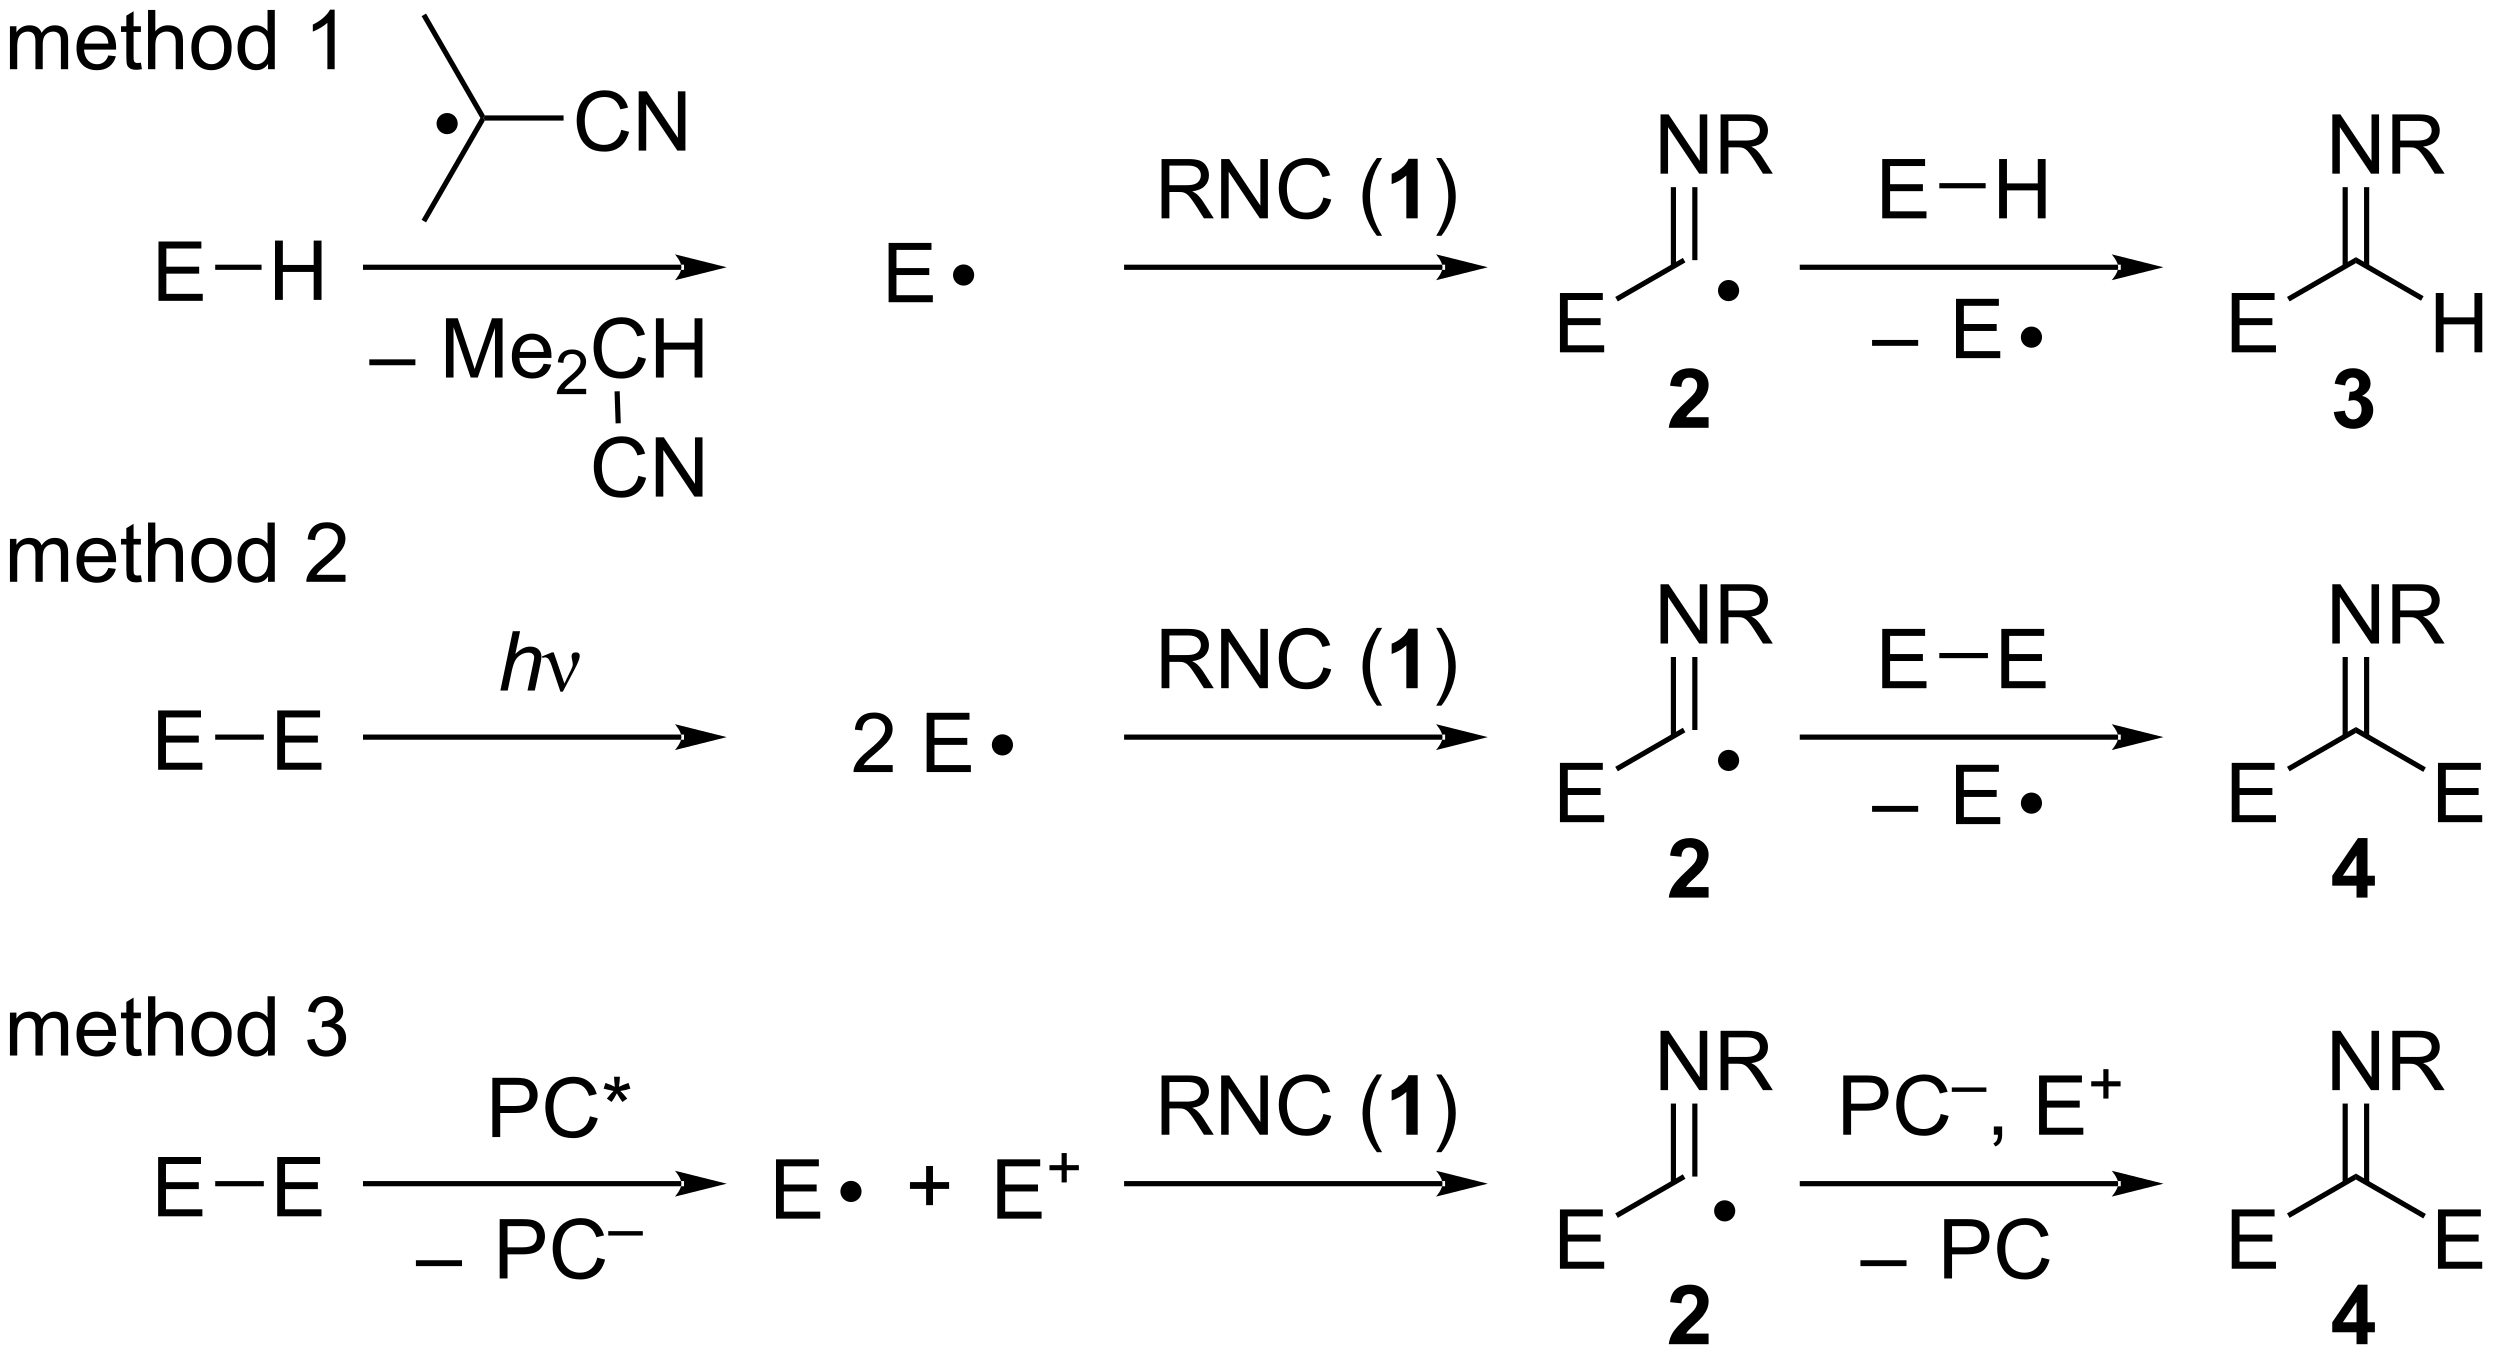 <?xml version="1.0" encoding="UTF-8"?>
<!DOCTYPE svg PUBLIC '-//W3C//DTD SVG 1.0//EN'
          'http://www.w3.org/TR/2001/REC-SVG-20010904/DTD/svg10.dtd'>
<svg stroke-dasharray="none" shape-rendering="auto" xmlns="http://www.w3.org/2000/svg" font-family="'Dialog'" text-rendering="auto" width="331" fill-opacity="1" color-interpolation="auto" color-rendering="auto" preserveAspectRatio="xMidYMid meet" font-size="12px" viewBox="0 0 331 180" fill="black" xmlns:xlink="http://www.w3.org/1999/xlink" stroke="black" image-rendering="auto" stroke-miterlimit="10" stroke-linecap="square" stroke-linejoin="miter" font-style="normal" stroke-width="1" height="180" stroke-dashoffset="0" font-weight="normal" stroke-opacity="1"
><!--Generated by the Batik Graphics2D SVG Generator--><defs id="genericDefs"
  /><g
  ><defs id="defs1"
    ><clipPath clipPathUnits="userSpaceOnUse" id="clipPath1"
      ><path d="M1.19 2.137 L248.777 2.137 L248.777 136.698 L1.19 136.698 L1.19 2.137 Z"
      /></clipPath
      ><clipPath clipPathUnits="userSpaceOnUse" id="clipPath2"
      ><path d="M37.431 107.278 L37.431 238.097 L278.135 238.097 L278.135 107.278 Z"
      /></clipPath
    ></defs
    ><g transform="scale(1.333,1.333) translate(-1.19,-2.137) matrix(1.029,0,0,1.029,-37.312,-108.209)"
    ><path d="M52.715 136.275 L52.715 130.548 L56.855 130.548 L56.855 131.223 L53.473 131.223 L53.473 132.978 L56.642 132.978 L56.642 133.65 L53.473 133.65 L53.473 135.598 L56.988 135.598 L56.988 136.275 L52.715 136.275 Z" stroke="none" clip-path="url(#clipPath2)"
    /></g
    ><g transform="matrix(1.371,0,0,1.371,-51.336,-147.128)"
    ><path d="M64.002 136.275 L64.002 130.548 L64.76 130.548 L64.76 132.9 L67.736 132.9 L67.736 130.548 L68.494 130.548 L68.494 136.275 L67.736 136.275 L67.736 133.575 L64.76 133.575 L64.76 136.275 L64.002 136.275 Z" stroke="none" clip-path="url(#clipPath2)"
    /></g
    ><g transform="matrix(1.371,0,0,1.371,-51.336,-147.128)"
    ><path d="M58.227 133.375 L58.227 132.875 L62.702 132.875 L62.702 133.375 Z" stroke="none" clip-path="url(#clipPath2)"
    /></g
    ><g transform="matrix(1.371,0,0,1.371,-51.336,-147.128)"
    ><path d="M78.159 108.875 L78.591 108.625 L84.269 118.459 L84.125 118.709 L83.836 118.709 Z" stroke="none" clip-path="url(#clipPath2)"
    /></g
    ><g transform="matrix(1.371,0,0,1.371,-51.336,-147.128)"
    ><path d="M83.836 118.709 L84.125 118.709 L84.269 118.959 L78.591 128.794 L78.159 128.544 Z" stroke="none" clip-path="url(#clipPath2)"
    /></g
    ><g transform="matrix(1.371,0,0,1.371,-51.336,-147.128)"
    ><path d="M97.439 119.852 L98.197 120.042 Q97.96 120.977 97.341 121.469 Q96.721 121.958 95.827 121.958 Q94.9 121.958 94.32 121.581 Q93.742 121.203 93.437 120.49 Q93.135 119.773 93.135 118.953 Q93.135 118.057 93.476 117.393 Q93.82 116.727 94.45 116.38 Q95.08 116.034 95.838 116.034 Q96.697 116.034 97.283 116.471 Q97.869 116.909 98.101 117.703 L97.353 117.877 Q97.156 117.252 96.775 116.969 Q96.398 116.682 95.822 116.682 Q95.163 116.682 94.718 117 Q94.275 117.315 94.096 117.849 Q93.916 118.383 93.916 118.948 Q93.916 119.68 94.129 120.224 Q94.343 120.768 94.791 121.039 Q95.242 121.307 95.765 121.307 Q96.4 121.307 96.841 120.94 Q97.283 120.573 97.439 119.852 ZM99.123 121.859 L99.123 116.133 L99.902 116.133 L102.909 120.627 L102.909 116.133 L103.636 116.133 L103.636 121.859 L102.857 121.859 L99.85 117.359 L99.85 121.859 L99.123 121.859 Z" stroke="none" clip-path="url(#clipPath2)"
    /></g
    ><g transform="matrix(1.371,0,0,1.371,-51.336,-147.128)"
    ><path d="M84.269 118.959 L84.125 118.709 L84.269 118.459 L91.87 118.459 L91.87 118.959 Z" stroke="none" clip-path="url(#clipPath2)"
    /></g
    ><g transform="matrix(1.371,0,0,1.371,-51.336,-147.128)"
    ><path d="M80.625 120.023 C80.198 120.023 79.852 119.677 79.852 119.25 C79.852 118.823 80.198 118.477 80.625 118.477 C81.052 118.477 81.398 118.823 81.398 119.25 C81.398 119.677 81.052 120.023 80.625 120.023" stroke="none" clip-path="url(#clipPath2)"
    /></g
    ><g stroke-width="0.5" transform="matrix(1.371,0,0,1.371,-51.336,-147.128)" stroke-linejoin="round" stroke-linecap="round"
    ><path fill="none" d="M80.625 120.023 C80.198 120.023 79.852 119.677 79.852 119.25 C79.852 118.823 80.198 118.477 80.625 118.477 C81.052 118.477 81.398 118.823 81.398 119.25 C81.398 119.677 81.052 120.023 80.625 120.023" clip-path="url(#clipPath2)"
    /></g
    ><g transform="matrix(1.371,0,0,1.371,-51.336,-147.128)"
    ><path d="M103.25 133.375 L103.25 133.375 L72.75 133.375 L72.5 133.375 L72.5 132.875 L72.75 132.875 L103.25 132.875 L103.5 132.875 L103.5 133.375 ZM107.625 133.125 L102.625 131.875 C102.625 131.875 103.25 132.578 103.25 133.125 C103.25 133.672 102.625 134.375 102.625 134.375 Z" stroke="none" clip-path="url(#clipPath2)"
    /></g
    ><g transform="matrix(1.371,0,0,1.371,-51.336,-147.128)"
    ><path d="M123.258 136.5 L123.258 130.773 L127.398 130.773 L127.398 131.448 L124.016 131.448 L124.016 133.203 L127.185 133.203 L127.185 133.875 L124.016 133.875 L124.016 135.823 L127.531 135.823 L127.531 136.5 L123.258 136.5 Z" stroke="none" clip-path="url(#clipPath2)"
    /></g
    ><g transform="matrix(1.371,0,0,1.371,-51.336,-147.128)"
    ><path d="M130.5 134.648 C130.073 134.648 129.727 134.302 129.727 133.875 C129.727 133.448 130.073 133.102 130.5 133.102 C130.927 133.102 131.273 133.448 131.273 133.875 C131.273 134.302 130.927 134.648 130.5 134.648" stroke="none" clip-path="url(#clipPath2)"
    /></g
    ><g stroke-width="0.5" transform="matrix(1.371,0,0,1.371,-51.336,-147.128)" stroke-linejoin="round" stroke-linecap="round"
    ><path fill="none" d="M130.5 134.648 C130.073 134.648 129.727 134.302 129.727 133.875 C129.727 133.448 130.073 133.102 130.5 133.102 C130.927 133.102 131.273 133.448 131.273 133.875 C131.273 134.302 130.927 134.648 130.5 134.648" clip-path="url(#clipPath2)"
    /></g
    ><g transform="matrix(1.371,0,0,1.371,-51.336,-147.128)"
    ><path d="M149.617 128.4 L149.617 122.673 L152.156 122.673 Q152.921 122.673 153.32 122.827 Q153.718 122.981 153.955 123.371 Q154.195 123.762 154.195 124.236 Q154.195 124.845 153.799 125.265 Q153.406 125.681 152.58 125.793 Q152.882 125.939 153.038 126.08 Q153.369 126.384 153.666 126.84 L154.663 128.4 L153.71 128.4 L152.952 127.207 Q152.619 126.692 152.403 126.418 Q152.189 126.145 152.02 126.035 Q151.851 125.926 151.674 125.884 Q151.546 125.856 151.252 125.856 L150.374 125.856 L150.374 128.4 L149.617 128.4 ZM150.374 125.2 L152.002 125.2 Q152.523 125.2 152.814 125.093 Q153.109 124.986 153.26 124.749 Q153.413 124.512 153.413 124.236 Q153.413 123.83 153.117 123.569 Q152.822 123.306 152.187 123.306 L150.374 123.306 L150.374 125.2 ZM155.373 128.4 L155.373 122.673 L156.152 122.673 L159.16 127.168 L159.16 122.673 L159.886 122.673 L159.886 128.4 L159.107 128.4 L156.1 123.9 L156.1 128.4 L155.373 128.4 ZM165.244 126.392 L166.002 126.582 Q165.765 127.517 165.145 128.009 Q164.525 128.499 163.632 128.499 Q162.705 128.499 162.124 128.121 Q161.546 127.744 161.242 127.03 Q160.939 126.314 160.939 125.494 Q160.939 124.598 161.281 123.934 Q161.624 123.267 162.255 122.921 Q162.885 122.575 163.643 122.575 Q164.502 122.575 165.088 123.012 Q165.674 123.45 165.906 124.244 L165.158 124.418 Q164.96 123.793 164.58 123.509 Q164.202 123.223 163.627 123.223 Q162.968 123.223 162.523 123.541 Q162.08 123.856 161.9 124.39 Q161.721 124.923 161.721 125.489 Q161.721 126.22 161.934 126.765 Q162.148 127.309 162.596 127.58 Q163.046 127.848 163.57 127.848 Q164.205 127.848 164.645 127.481 Q165.088 127.114 165.244 126.392 ZM170.413 130.085 Q169.83 129.351 169.426 128.366 Q169.025 127.379 169.025 126.325 Q169.025 125.395 169.327 124.543 Q169.679 123.556 170.413 122.575 L170.916 122.575 Q170.445 123.387 170.291 123.736 Q170.054 124.275 169.916 124.861 Q169.749 125.59 169.749 126.33 Q169.749 128.207 170.916 130.085 L170.413 130.085 Z" stroke="none" clip-path="url(#clipPath2)"
    /></g
    ><g transform="matrix(1.371,0,0,1.371,-51.336,-147.128)"
    ><path d="M174.353 128.4 L173.257 128.4 L173.257 124.262 Q172.656 124.825 171.838 125.095 L171.838 124.098 Q172.268 123.957 172.77 123.567 Q173.275 123.173 173.463 122.65 L174.353 122.65 L174.353 128.4 Z" stroke="none" clip-path="url(#clipPath2)"
    /></g
    ><g transform="matrix(1.371,0,0,1.371,-51.336,-147.128)"
    ><path d="M176.644 130.085 L176.139 130.085 Q177.308 128.207 177.308 126.33 Q177.308 125.595 177.139 124.871 Q177.006 124.285 176.769 123.746 Q176.615 123.395 176.139 122.575 L176.644 122.575 Q177.378 123.556 177.73 124.543 Q178.029 125.395 178.029 126.325 Q178.029 127.379 177.626 128.366 Q177.222 129.351 176.644 130.085 Z" stroke="none" clip-path="url(#clipPath2)"
    /></g
    ><g transform="matrix(1.371,0,0,1.371,-51.336,-147.128)"
    ><path d="M176.75 133.375 L176.75 133.375 L146.25 133.375 L146 133.375 L146 132.875 L146.25 132.875 L176.75 132.875 L177 132.875 L177 133.375 ZM181.125 133.125 L176.125 131.875 C176.125 131.875 176.75 132.578 176.75 133.125 C176.75 133.672 176.125 134.375 176.125 134.375 Z" stroke="none" clip-path="url(#clipPath2)"
    /></g
    ><g transform="matrix(1.371,0,0,1.371,-51.336,-147.128)"
    ><path d="M188.09 141.338 L188.09 135.611 L192.23 135.611 L192.23 136.285 L188.848 136.285 L188.848 138.041 L192.017 138.041 L192.017 138.713 L188.848 138.713 L188.848 140.66 L192.363 140.66 L192.363 141.338 L188.09 141.338 Z" stroke="none" clip-path="url(#clipPath2)"
    /></g
    ><g transform="matrix(1.371,0,0,1.371,-51.336,-147.128)"
    ><path d="M193.679 136.424 L193.429 135.992 L199.959 132.221 L200.209 132.654 Z" stroke="none" clip-path="url(#clipPath2)"
    /></g
    ><g transform="matrix(1.371,0,0,1.371,-51.336,-147.128)"
    ><path d="M197.805 124.088 L197.805 118.361 L198.584 118.361 L201.591 122.856 L201.591 118.361 L202.318 118.361 L202.318 124.088 L201.539 124.088 L198.531 119.588 L198.531 124.088 L197.805 124.088 ZM203.603 124.088 L203.603 118.361 L206.142 118.361 Q206.908 118.361 207.306 118.515 Q207.705 118.668 207.942 119.059 Q208.181 119.45 208.181 119.923 Q208.181 120.533 207.785 120.952 Q207.392 121.369 206.567 121.481 Q206.869 121.627 207.025 121.767 Q207.356 122.072 207.653 122.528 L208.65 124.088 L207.697 124.088 L206.939 122.895 Q206.606 122.379 206.39 122.106 Q206.176 121.832 206.007 121.723 Q205.838 121.614 205.66 121.572 Q205.533 121.543 205.239 121.543 L204.361 121.543 L204.361 124.088 L203.603 124.088 ZM204.361 120.887 L205.989 120.887 Q206.509 120.887 206.801 120.78 Q207.095 120.673 207.246 120.436 Q207.4 120.2 207.4 119.923 Q207.4 119.517 207.103 119.257 Q206.809 118.994 206.173 118.994 L204.361 118.994 L204.361 120.887 Z" stroke="none" clip-path="url(#clipPath2)"
    /></g
    ><g transform="matrix(1.371,0,0,1.371,-51.336,-147.128)"
    ><path d="M201.369 132.438 L201.369 125.388 L200.869 125.388 L200.869 132.438 ZM199.299 133.035 L199.299 125.388 L198.799 125.388 L198.799 133.035 Z" stroke="none" clip-path="url(#clipPath2)"
    /></g
    ><g transform="matrix(1.371,0,0,1.371,-51.336,-147.128)"
    ><path d="M204.375 136.148 C203.948 136.148 203.602 135.802 203.602 135.375 C203.602 134.948 203.948 134.602 204.375 134.602 C204.802 134.602 205.148 134.948 205.148 135.375 C205.148 135.802 204.802 136.148 204.375 136.148" stroke="none" clip-path="url(#clipPath2)"
    /></g
    ><g stroke-width="0.5" transform="matrix(1.371,0,0,1.371,-51.336,-147.128)" stroke-linejoin="round" stroke-linecap="round"
    ><path fill="none" d="M204.375 136.148 C203.948 136.148 203.602 135.802 203.602 135.375 C203.602 134.948 203.948 134.602 204.375 134.602 C204.802 134.602 205.148 134.948 205.148 135.375 C205.148 135.802 204.802 136.148 204.375 136.148" clip-path="url(#clipPath2)"
    /></g
    ><g transform="matrix(1.371,0,0,1.371,-51.336,-147.128)"
    ><path d="M242 133.375 L242 133.375 L211.5 133.375 L211.25 133.375 L211.25 132.875 L211.5 132.875 L242 132.875 L242.25 132.875 L242.25 133.375 ZM246.375 133.125 L241.375 131.875 C241.375 131.875 242 132.578 242 133.125 C242 133.672 241.375 134.375 241.375 134.375 Z" stroke="none" clip-path="url(#clipPath2)"
    /></g
    ><g transform="matrix(1.371,0,0,1.371,-51.336,-147.128)"
    ><path d="M219.215 128.4 L219.215 122.673 L223.355 122.673 L223.355 123.348 L219.973 123.348 L219.973 125.103 L223.142 125.103 L223.142 125.775 L219.973 125.775 L219.973 127.723 L223.488 127.723 L223.488 128.4 L219.215 128.4 Z" stroke="none" clip-path="url(#clipPath2)"
    /></g
    ><g transform="matrix(1.371,0,0,1.371,-51.336,-147.128)"
    ><path d="M230.502 128.4 L230.502 122.673 L231.26 122.673 L231.26 125.025 L234.236 125.025 L234.236 122.673 L234.994 122.673 L234.994 128.4 L234.236 128.4 L234.236 125.7 L231.26 125.7 L231.26 128.4 L230.502 128.4 Z" stroke="none" clip-path="url(#clipPath2)"
    /></g
    ><g transform="matrix(1.371,0,0,1.371,-51.336,-147.128)"
    ><path d="M224.727 125.5 L224.727 125 L229.202 125 L229.202 125.5 Z" stroke="none" clip-path="url(#clipPath2)"
    /></g
    ><g transform="matrix(1.371,0,0,1.371,-51.336,-147.128)"
    ><path d="M252.965 141.338 L252.965 135.611 L257.105 135.611 L257.105 136.285 L253.723 136.285 L253.723 138.041 L256.892 138.041 L256.892 138.713 L253.723 138.713 L253.723 140.66 L257.238 140.66 L257.238 141.338 L252.965 141.338 Z" stroke="none" clip-path="url(#clipPath2)"
    /></g
    ><g transform="matrix(1.371,0,0,1.371,-51.336,-147.128)"
    ><path d="M258.554 136.424 L258.304 135.992 L264.959 132.149 L264.959 132.726 Z" stroke="none" clip-path="url(#clipPath2)"
    /></g
    ><g transform="matrix(1.371,0,0,1.371,-51.336,-147.128)"
    ><path d="M262.68 124.088 L262.68 118.361 L263.459 118.361 L266.466 122.856 L266.466 118.361 L267.193 118.361 L267.193 124.088 L266.414 124.088 L263.406 119.588 L263.406 124.088 L262.68 124.088 ZM268.478 124.088 L268.478 118.361 L271.017 118.361 Q271.783 118.361 272.181 118.515 Q272.58 118.668 272.817 119.059 Q273.056 119.45 273.056 119.923 Q273.056 120.533 272.66 120.952 Q272.267 121.369 271.442 121.481 Q271.744 121.627 271.9 121.767 Q272.231 122.072 272.528 122.528 L273.525 124.088 L272.572 124.088 L271.814 122.895 Q271.481 122.379 271.265 122.106 Q271.051 121.832 270.882 121.723 Q270.712 121.614 270.535 121.572 Q270.408 121.543 270.114 121.543 L269.236 121.543 L269.236 124.088 L268.478 124.088 ZM269.236 120.887 L270.864 120.887 Q271.384 120.887 271.676 120.78 Q271.97 120.673 272.121 120.436 Q272.275 120.2 272.275 119.923 Q272.275 119.517 271.978 119.257 Q271.684 118.994 271.048 118.994 L269.236 118.994 L269.236 120.887 Z" stroke="none" clip-path="url(#clipPath2)"
    /></g
    ><g transform="matrix(1.371,0,0,1.371,-51.336,-147.128)"
    ><path d="M266.244 133.035 L266.244 125.388 L265.744 125.388 L265.744 133.035 ZM264.174 133.035 L264.174 125.388 L263.674 125.388 L263.674 133.035 Z" stroke="none" clip-path="url(#clipPath2)"
    /></g
    ><g transform="matrix(1.371,0,0,1.371,-51.336,-147.128)"
    ><path d="M272.671 141.338 L272.671 135.611 L273.428 135.611 L273.428 137.963 L276.405 137.963 L276.405 135.611 L277.163 135.611 L277.163 141.338 L276.405 141.338 L276.405 138.637 L273.428 138.637 L273.428 141.338 L272.671 141.338 Z" stroke="none" clip-path="url(#clipPath2)"
    /></g
    ><g transform="matrix(1.371,0,0,1.371,-51.336,-147.128)"
    ><path d="M264.959 132.726 L264.959 132.149 L271.495 135.923 L271.245 136.356 Z" stroke="none" clip-path="url(#clipPath2)"
    /></g
    ><g transform="matrix(1.371,0,0,1.371,-51.336,-147.128)"
    ><path d="M52.715 181.65 L52.715 175.923 L56.855 175.923 L56.855 176.598 L53.473 176.598 L53.473 178.353 L56.642 178.353 L56.642 179.025 L53.473 179.025 L53.473 180.973 L56.988 180.973 L56.988 181.65 L52.715 181.65 Z" stroke="none" clip-path="url(#clipPath2)"
    /></g
    ><g transform="matrix(1.371,0,0,1.371,-51.336,-147.128)"
    ><path d="M64.215 181.65 L64.215 175.923 L68.355 175.923 L68.355 176.598 L64.973 176.598 L64.973 178.353 L68.142 178.353 L68.142 179.025 L64.973 179.025 L64.973 180.973 L68.488 180.973 L68.488 181.65 L64.215 181.65 Z" stroke="none" clip-path="url(#clipPath2)"
    /></g
    ><g transform="matrix(1.371,0,0,1.371,-51.336,-147.128)"
    ><path d="M58.227 178.75 L58.227 178.25 L62.923 178.25 L62.923 178.75 Z" stroke="none" clip-path="url(#clipPath2)"
    /></g
    ><g transform="matrix(1.371,0,0,1.371,-51.336,-147.128)"
    ><path d="M103.25 178.75 L103.25 178.75 L72.75 178.75 L72.5 178.75 L72.5 178.25 L72.75 178.25 L103.25 178.25 L103.5 178.25 L103.5 178.75 ZM107.625 178.5 L102.625 177.25 C102.625 177.25 103.25 177.953 103.25 178.5 C103.25 179.047 102.625 179.75 102.625 179.75 Z" stroke="none" clip-path="url(#clipPath2)"
    /></g
    ><g transform="matrix(1.371,0,0,1.371,-51.336,-147.128)"
    ><path d="M123.654 181.198 L123.654 181.875 L119.867 181.875 Q119.859 181.62 119.951 181.385 Q120.094 181 120.412 180.625 Q120.732 180.25 121.333 179.758 Q122.266 178.992 122.594 178.544 Q122.922 178.096 122.922 177.698 Q122.922 177.281 122.622 176.995 Q122.326 176.706 121.844 176.706 Q121.336 176.706 121.031 177.01 Q120.727 177.315 120.724 177.854 L120 177.781 Q120.076 176.971 120.56 176.549 Q121.044 176.125 121.859 176.125 Q122.685 176.125 123.164 176.583 Q123.646 177.039 123.646 177.714 Q123.646 178.057 123.505 178.391 Q123.365 178.721 123.037 179.089 Q122.711 179.456 121.953 180.096 Q121.32 180.628 121.141 180.818 Q120.961 181.008 120.844 181.198 L123.654 181.198 ZM126.93 181.875 L126.93 176.148 L131.07 176.148 L131.07 176.823 L127.688 176.823 L127.688 178.578 L130.857 178.578 L130.857 179.25 L127.688 179.25 L127.688 181.198 L131.203 181.198 L131.203 181.875 L126.93 181.875 Z" stroke="none" clip-path="url(#clipPath2)"
    /></g
    ><g transform="matrix(1.371,0,0,1.371,-51.336,-147.128)"
    ><path d="M134.25 180.023 C133.823 180.023 133.477 179.677 133.477 179.25 C133.477 178.823 133.823 178.477 134.25 178.477 C134.677 178.477 135.023 178.823 135.023 179.25 C135.023 179.677 134.677 180.023 134.25 180.023" stroke="none" clip-path="url(#clipPath2)"
    /></g
    ><g stroke-width="0.5" transform="matrix(1.371,0,0,1.371,-51.336,-147.128)" stroke-linejoin="round" stroke-linecap="round"
    ><path fill="none" d="M134.25 180.023 C133.823 180.023 133.477 179.677 133.477 179.25 C133.477 178.823 133.823 178.477 134.25 178.477 C134.677 178.477 135.023 178.823 135.023 179.25 C135.023 179.677 134.677 180.023 134.25 180.023" clip-path="url(#clipPath2)"
    /></g
    ><g transform="matrix(1.371,0,0,1.371,-51.336,-147.128)"
    ><path d="M149.617 173.775 L149.617 168.048 L152.156 168.048 Q152.921 168.048 153.32 168.202 Q153.718 168.356 153.955 168.746 Q154.195 169.137 154.195 169.611 Q154.195 170.22 153.799 170.64 Q153.406 171.056 152.58 171.168 Q152.882 171.314 153.038 171.455 Q153.369 171.759 153.666 172.215 L154.663 173.775 L153.71 173.775 L152.952 172.582 Q152.619 172.067 152.403 171.793 Q152.189 171.52 152.02 171.41 Q151.851 171.301 151.674 171.259 Q151.546 171.231 151.252 171.231 L150.374 171.231 L150.374 173.775 L149.617 173.775 ZM150.374 170.575 L152.002 170.575 Q152.523 170.575 152.814 170.468 Q153.109 170.361 153.26 170.124 Q153.413 169.887 153.413 169.611 Q153.413 169.205 153.117 168.944 Q152.822 168.681 152.187 168.681 L150.374 168.681 L150.374 170.575 ZM155.373 173.775 L155.373 168.048 L156.152 168.048 L159.16 172.543 L159.16 168.048 L159.886 168.048 L159.886 173.775 L159.107 173.775 L156.1 169.275 L156.1 173.775 L155.373 173.775 ZM165.244 171.767 L166.002 171.957 Q165.765 172.892 165.145 173.384 Q164.525 173.874 163.632 173.874 Q162.705 173.874 162.124 173.496 Q161.546 173.119 161.242 172.405 Q160.939 171.689 160.939 170.869 Q160.939 169.973 161.281 169.309 Q161.624 168.642 162.255 168.296 Q162.885 167.95 163.643 167.95 Q164.502 167.95 165.088 168.387 Q165.674 168.825 165.906 169.619 L165.158 169.793 Q164.96 169.168 164.58 168.884 Q164.202 168.598 163.627 168.598 Q162.968 168.598 162.523 168.916 Q162.08 169.231 161.9 169.765 Q161.721 170.298 161.721 170.863 Q161.721 171.595 161.934 172.14 Q162.148 172.684 162.596 172.955 Q163.046 173.223 163.57 173.223 Q164.205 173.223 164.645 172.856 Q165.088 172.488 165.244 171.767 ZM170.413 175.46 Q169.83 174.726 169.426 173.741 Q169.025 172.754 169.025 171.7 Q169.025 170.77 169.327 169.918 Q169.679 168.931 170.413 167.95 L170.916 167.95 Q170.445 168.762 170.291 169.111 Q170.054 169.65 169.916 170.236 Q169.749 170.965 169.749 171.705 Q169.749 173.582 170.916 175.46 L170.413 175.46 Z" stroke="none" clip-path="url(#clipPath2)"
    /></g
    ><g transform="matrix(1.371,0,0,1.371,-51.336,-147.128)"
    ><path d="M174.353 173.775 L173.257 173.775 L173.257 169.637 Q172.656 170.2 171.838 170.47 L171.838 169.473 Q172.268 169.332 172.77 168.942 Q173.275 168.548 173.463 168.025 L174.353 168.025 L174.353 173.775 Z" stroke="none" clip-path="url(#clipPath2)"
    /></g
    ><g transform="matrix(1.371,0,0,1.371,-51.336,-147.128)"
    ><path d="M176.644 175.46 L176.139 175.46 Q177.308 173.582 177.308 171.705 Q177.308 170.97 177.139 170.246 Q177.006 169.66 176.769 169.121 Q176.615 168.77 176.139 167.95 L176.644 167.95 Q177.378 168.931 177.73 169.918 Q178.029 170.77 178.029 171.7 Q178.029 172.754 177.626 173.741 Q177.222 174.726 176.644 175.46 Z" stroke="none" clip-path="url(#clipPath2)"
    /></g
    ><g transform="matrix(1.371,0,0,1.371,-51.336,-147.128)"
    ><path d="M176.75 178.75 L176.75 178.75 L146.25 178.75 L146 178.75 L146 178.25 L146.25 178.25 L176.75 178.25 L177 178.25 L177 178.75 ZM181.125 178.5 L176.125 177.25 C176.125 177.25 176.75 177.953 176.75 178.5 C176.75 179.047 176.125 179.75 176.125 179.75 Z" stroke="none" clip-path="url(#clipPath2)"
    /></g
    ><g transform="matrix(1.371,0,0,1.371,-51.336,-147.128)"
    ><path d="M188.09 186.713 L188.09 180.986 L192.23 180.986 L192.23 181.66 L188.848 181.66 L188.848 183.416 L192.017 183.416 L192.017 184.088 L188.848 184.088 L188.848 186.035 L192.363 186.035 L192.363 186.713 L188.09 186.713 Z" stroke="none" clip-path="url(#clipPath2)"
    /></g
    ><g transform="matrix(1.371,0,0,1.371,-51.336,-147.128)"
    ><path d="M193.679 181.799 L193.429 181.367 L199.959 177.596 L200.209 178.029 Z" stroke="none" clip-path="url(#clipPath2)"
    /></g
    ><g transform="matrix(1.371,0,0,1.371,-51.336,-147.128)"
    ><path d="M197.805 169.463 L197.805 163.736 L198.584 163.736 L201.591 168.231 L201.591 163.736 L202.318 163.736 L202.318 169.463 L201.539 169.463 L198.531 164.963 L198.531 169.463 L197.805 169.463 ZM203.603 169.463 L203.603 163.736 L206.142 163.736 Q206.908 163.736 207.306 163.89 Q207.705 164.043 207.942 164.434 Q208.181 164.825 208.181 165.298 Q208.181 165.908 207.785 166.327 Q207.392 166.744 206.567 166.856 Q206.869 167.002 207.025 167.142 Q207.356 167.447 207.653 167.903 L208.65 169.463 L207.697 169.463 L206.939 168.27 Q206.606 167.754 206.39 167.481 Q206.176 167.207 206.007 167.098 Q205.838 166.988 205.66 166.947 Q205.533 166.918 205.239 166.918 L204.361 166.918 L204.361 169.463 L203.603 169.463 ZM204.361 166.262 L205.989 166.262 Q206.509 166.262 206.801 166.155 Q207.095 166.048 207.246 165.811 Q207.4 165.575 207.4 165.298 Q207.4 164.892 207.103 164.632 Q206.809 164.369 206.173 164.369 L204.361 164.369 L204.361 166.262 Z" stroke="none" clip-path="url(#clipPath2)"
    /></g
    ><g transform="matrix(1.371,0,0,1.371,-51.336,-147.128)"
    ><path d="M201.369 177.812 L201.369 170.762 L200.869 170.762 L200.869 177.812 ZM199.299 178.41 L199.299 170.762 L198.799 170.762 L198.799 178.41 Z" stroke="none" clip-path="url(#clipPath2)"
    /></g
    ><g transform="matrix(1.371,0,0,1.371,-51.336,-147.128)"
    ><path d="M204.375 181.523 C203.948 181.523 203.602 181.177 203.602 180.75 C203.602 180.323 203.948 179.977 204.375 179.977 C204.802 179.977 205.148 180.323 205.148 180.75 C205.148 181.177 204.802 181.523 204.375 181.523" stroke="none" clip-path="url(#clipPath2)"
    /></g
    ><g stroke-width="0.5" transform="matrix(1.371,0,0,1.371,-51.336,-147.128)" stroke-linejoin="round" stroke-linecap="round"
    ><path fill="none" d="M204.375 181.523 C203.948 181.523 203.602 181.177 203.602 180.75 C203.602 180.323 203.948 179.977 204.375 179.977 C204.802 179.977 205.148 180.323 205.148 180.75 C205.148 181.177 204.802 181.523 204.375 181.523" clip-path="url(#clipPath2)"
    /></g
    ><g transform="matrix(1.371,0,0,1.371,-51.336,-147.128)"
    ><path d="M242 178.75 L242 178.75 L211.5 178.75 L211.25 178.75 L211.25 178.25 L211.5 178.25 L242 178.25 L242.25 178.25 L242.25 178.75 ZM246.375 178.5 L241.375 177.25 C241.375 177.25 242 177.953 242 178.5 C242 179.047 241.375 179.75 241.375 179.75 Z" stroke="none" clip-path="url(#clipPath2)"
    /></g
    ><g transform="matrix(1.371,0,0,1.371,-51.336,-147.128)"
    ><path d="M219.215 173.775 L219.215 168.048 L223.355 168.048 L223.355 168.723 L219.973 168.723 L219.973 170.478 L223.142 170.478 L223.142 171.15 L219.973 171.15 L219.973 173.098 L223.488 173.098 L223.488 173.775 L219.215 173.775 Z" stroke="none" clip-path="url(#clipPath2)"
    /></g
    ><g transform="matrix(1.371,0,0,1.371,-51.336,-147.128)"
    ><path d="M230.715 173.775 L230.715 168.048 L234.855 168.048 L234.855 168.723 L231.473 168.723 L231.473 170.478 L234.642 170.478 L234.642 171.15 L231.473 171.15 L231.473 173.098 L234.988 173.098 L234.988 173.775 L230.715 173.775 Z" stroke="none" clip-path="url(#clipPath2)"
    /></g
    ><g transform="matrix(1.371,0,0,1.371,-51.336,-147.128)"
    ><path d="M224.727 170.875 L224.727 170.375 L229.423 170.375 L229.423 170.875 Z" stroke="none" clip-path="url(#clipPath2)"
    /></g
    ><g transform="matrix(1.371,0,0,1.371,-51.336,-147.128)"
    ><path d="M252.965 186.713 L252.965 180.986 L257.105 180.986 L257.105 181.66 L253.723 181.66 L253.723 183.416 L256.892 183.416 L256.892 184.088 L253.723 184.088 L253.723 186.035 L257.238 186.035 L257.238 186.713 L252.965 186.713 Z" stroke="none" clip-path="url(#clipPath2)"
    /></g
    ><g transform="matrix(1.371,0,0,1.371,-51.336,-147.128)"
    ><path d="M258.554 181.799 L258.304 181.367 L264.959 177.524 L264.959 178.101 Z" stroke="none" clip-path="url(#clipPath2)"
    /></g
    ><g transform="matrix(1.371,0,0,1.371,-51.336,-147.128)"
    ><path d="M262.68 169.463 L262.68 163.736 L263.459 163.736 L266.466 168.231 L266.466 163.736 L267.193 163.736 L267.193 169.463 L266.414 169.463 L263.406 164.963 L263.406 169.463 L262.68 169.463 ZM268.478 169.463 L268.478 163.736 L271.017 163.736 Q271.783 163.736 272.181 163.89 Q272.58 164.043 272.817 164.434 Q273.056 164.825 273.056 165.298 Q273.056 165.908 272.66 166.327 Q272.267 166.744 271.442 166.856 Q271.744 167.002 271.9 167.142 Q272.231 167.447 272.528 167.903 L273.525 169.463 L272.572 169.463 L271.814 168.27 Q271.481 167.754 271.265 167.481 Q271.051 167.207 270.882 167.098 Q270.712 166.988 270.535 166.947 Q270.408 166.918 270.114 166.918 L269.236 166.918 L269.236 169.463 L268.478 169.463 ZM269.236 166.262 L270.864 166.262 Q271.384 166.262 271.676 166.155 Q271.97 166.048 272.121 165.811 Q272.275 165.575 272.275 165.298 Q272.275 164.892 271.978 164.632 Q271.684 164.369 271.048 164.369 L269.236 164.369 L269.236 166.262 Z" stroke="none" clip-path="url(#clipPath2)"
    /></g
    ><g transform="matrix(1.371,0,0,1.371,-51.336,-147.128)"
    ><path d="M266.244 178.41 L266.244 170.762 L265.744 170.762 L265.744 178.41 ZM264.174 178.41 L264.174 170.762 L263.674 170.762 L263.674 178.41 Z" stroke="none" clip-path="url(#clipPath2)"
    /></g
    ><g transform="matrix(1.371,0,0,1.371,-51.336,-147.128)"
    ><path d="M272.883 186.713 L272.883 180.986 L277.024 180.986 L277.024 181.66 L273.641 181.66 L273.641 183.416 L276.81 183.416 L276.81 184.088 L273.641 184.088 L273.641 186.035 L277.157 186.035 L277.157 186.713 L272.883 186.713 Z" stroke="none" clip-path="url(#clipPath2)"
    /></g
    ><g transform="matrix(1.371,0,0,1.371,-51.336,-147.128)"
    ><path d="M264.959 178.101 L264.959 177.524 L271.716 181.425 L271.466 181.858 Z" stroke="none" clip-path="url(#clipPath2)"
    /></g
    ><g transform="matrix(1.371,0,0,1.371,-51.336,-147.128)"
    ><path d="M85.766 174 L86.961 168.273 L87.669 168.273 L87.211 170.471 Q87.607 170.089 87.945 169.924 Q88.287 169.758 88.646 169.758 Q89.162 169.758 89.445 170.029 Q89.732 170.299 89.732 170.745 Q89.732 170.964 89.607 171.549 L89.094 174 L88.388 174 L88.914 171.487 Q89.029 170.94 89.029 170.799 Q89.029 170.596 88.888 170.469 Q88.747 170.339 88.482 170.339 Q88.099 170.339 87.75 170.542 Q87.404 170.742 87.206 171.091 Q87.008 171.44 86.844 172.219 L86.474 174 L85.766 174 Z" stroke="none" clip-path="url(#clipPath2)"
    /></g
    ><g transform="matrix(1.371,0,0,1.371,-51.336,-147.128)"
    ><path d="M91.564 174.109 L90.699 171.547 Q90.613 171.292 90.473 171.047 Q90.332 170.799 90.087 170.799 Q89.97 170.799 89.827 170.852 L89.772 170.714 L90.746 170.315 L90.918 170.315 L91.947 173.32 L92.582 172.018 Q92.759 171.667 92.759 171.469 Q92.759 171.307 92.691 171.018 Q92.642 170.807 92.642 170.703 Q92.642 170.315 93.059 170.315 Q93.431 170.315 93.431 170.667 Q93.431 171.016 92.915 171.995 L91.798 174.109 L91.564 174.109 Z" stroke="none" clip-path="url(#clipPath2)"
    /></g
    ><g transform="matrix(1.371,0,0,1.371,-51.336,-147.128)"
    ><path d="M52.715 224.775 L52.715 219.048 L56.855 219.048 L56.855 219.723 L53.473 219.723 L53.473 221.478 L56.642 221.478 L56.642 222.15 L53.473 222.15 L53.473 224.098 L56.988 224.098 L56.988 224.775 L52.715 224.775 Z" stroke="none" clip-path="url(#clipPath2)"
    /></g
    ><g transform="matrix(1.371,0,0,1.371,-51.336,-147.128)"
    ><path d="M64.215 224.775 L64.215 219.048 L68.355 219.048 L68.355 219.723 L64.973 219.723 L64.973 221.478 L68.142 221.478 L68.142 222.15 L64.973 222.15 L64.973 224.098 L68.488 224.098 L68.488 224.775 L64.215 224.775 Z" stroke="none" clip-path="url(#clipPath2)"
    /></g
    ><g transform="matrix(1.371,0,0,1.371,-51.336,-147.128)"
    ><path d="M58.227 221.875 L58.227 221.375 L62.923 221.375 L62.923 221.875 Z" stroke="none" clip-path="url(#clipPath2)"
    /></g
    ><g transform="matrix(1.371,0,0,1.371,-51.336,-147.128)"
    ><path d="M103.25 221.875 L103.25 221.875 L72.75 221.875 L72.5 221.875 L72.5 221.375 L72.75 221.375 L103.25 221.375 L103.5 221.375 L103.5 221.875 ZM107.625 221.625 L102.625 220.375 C102.625 220.375 103.25 221.078 103.25 221.625 C103.25 222.172 102.625 222.875 102.625 222.875 Z" stroke="none" clip-path="url(#clipPath2)"
    /></g
    ><g transform="matrix(1.371,0,0,1.371,-51.336,-147.128)"
    ><path d="M112.383 225 L112.383 219.273 L116.523 219.273 L116.523 219.948 L113.141 219.948 L113.141 221.703 L116.31 221.703 L116.31 222.375 L113.141 222.375 L113.141 224.323 L116.656 224.323 L116.656 225 L112.383 225 Z" stroke="none" clip-path="url(#clipPath2)"
    /></g
    ><g transform="matrix(1.371,0,0,1.371,-51.336,-147.128)"
    ><path d="M119.625 223.148 C119.198 223.148 118.852 222.802 118.852 222.375 C118.852 221.948 119.198 221.602 119.625 221.602 C120.052 221.602 120.398 221.948 120.398 222.375 C120.398 222.802 120.052 223.148 119.625 223.148" stroke="none" clip-path="url(#clipPath2)"
    /></g
    ><g stroke-width="0.5" transform="matrix(1.371,0,0,1.371,-51.336,-147.128)" stroke-linejoin="round" stroke-linecap="round"
    ><path fill="none" d="M119.625 223.148 C119.198 223.148 118.852 222.802 118.852 222.375 C118.852 221.948 119.198 221.602 119.625 221.602 C120.052 221.602 120.398 221.948 120.398 222.375 C120.398 222.802 120.052 223.148 119.625 223.148" clip-path="url(#clipPath2)"
    /></g
    ><g transform="matrix(1.371,0,0,1.371,-51.336,-147.128)"
    ><path d="M149.617 216.9 L149.617 211.173 L152.156 211.173 Q152.921 211.173 153.32 211.327 Q153.718 211.481 153.955 211.871 Q154.195 212.262 154.195 212.736 Q154.195 213.345 153.799 213.765 Q153.406 214.181 152.58 214.293 Q152.882 214.439 153.038 214.58 Q153.369 214.884 153.666 215.34 L154.663 216.9 L153.71 216.9 L152.952 215.707 Q152.619 215.192 152.403 214.918 Q152.189 214.645 152.02 214.535 Q151.851 214.426 151.674 214.384 Q151.546 214.356 151.252 214.356 L150.374 214.356 L150.374 216.9 L149.617 216.9 ZM150.374 213.7 L152.002 213.7 Q152.523 213.7 152.814 213.593 Q153.109 213.486 153.26 213.249 Q153.413 213.012 153.413 212.736 Q153.413 212.33 153.117 212.069 Q152.822 211.806 152.187 211.806 L150.374 211.806 L150.374 213.7 ZM155.373 216.9 L155.373 211.173 L156.152 211.173 L159.16 215.668 L159.16 211.173 L159.886 211.173 L159.886 216.9 L159.107 216.9 L156.1 212.4 L156.1 216.9 L155.373 216.9 ZM165.244 214.892 L166.002 215.082 Q165.765 216.017 165.145 216.509 Q164.525 216.999 163.632 216.999 Q162.705 216.999 162.124 216.621 Q161.546 216.244 161.242 215.53 Q160.939 214.814 160.939 213.994 Q160.939 213.098 161.281 212.434 Q161.624 211.767 162.255 211.421 Q162.885 211.075 163.643 211.075 Q164.502 211.075 165.088 211.512 Q165.674 211.95 165.906 212.744 L165.158 212.918 Q164.96 212.293 164.58 212.009 Q164.202 211.723 163.627 211.723 Q162.968 211.723 162.523 212.041 Q162.08 212.356 161.9 212.89 Q161.721 213.423 161.721 213.988 Q161.721 214.72 161.934 215.265 Q162.148 215.809 162.596 216.08 Q163.046 216.348 163.57 216.348 Q164.205 216.348 164.645 215.981 Q165.088 215.613 165.244 214.892 ZM170.413 218.585 Q169.83 217.851 169.426 216.866 Q169.025 215.879 169.025 214.825 Q169.025 213.895 169.327 213.043 Q169.679 212.056 170.413 211.075 L170.916 211.075 Q170.445 211.887 170.291 212.236 Q170.054 212.775 169.916 213.361 Q169.749 214.09 169.749 214.83 Q169.749 216.707 170.916 218.585 L170.413 218.585 Z" stroke="none" clip-path="url(#clipPath2)"
    /></g
    ><g transform="matrix(1.371,0,0,1.371,-51.336,-147.128)"
    ><path d="M174.353 216.9 L173.257 216.9 L173.257 212.762 Q172.656 213.325 171.838 213.595 L171.838 212.598 Q172.268 212.457 172.77 212.067 Q173.275 211.673 173.463 211.15 L174.353 211.15 L174.353 216.9 Z" stroke="none" clip-path="url(#clipPath2)"
    /></g
    ><g transform="matrix(1.371,0,0,1.371,-51.336,-147.128)"
    ><path d="M176.644 218.585 L176.139 218.585 Q177.308 216.707 177.308 214.83 Q177.308 214.095 177.139 213.371 Q177.006 212.785 176.769 212.246 Q176.615 211.895 176.139 211.075 L176.644 211.075 Q177.378 212.056 177.73 213.043 Q178.029 213.895 178.029 214.825 Q178.029 215.879 177.626 216.866 Q177.222 217.851 176.644 218.585 Z" stroke="none" clip-path="url(#clipPath2)"
    /></g
    ><g transform="matrix(1.371,0,0,1.371,-51.336,-147.128)"
    ><path d="M176.75 221.875 L176.75 221.875 L146.25 221.875 L146 221.875 L146 221.375 L146.25 221.375 L176.75 221.375 L177 221.375 L177 221.875 ZM181.125 221.625 L176.125 220.375 C176.125 220.375 176.75 221.078 176.75 221.625 C176.75 222.172 176.125 222.875 176.125 222.875 Z" stroke="none" clip-path="url(#clipPath2)"
    /></g
    ><g transform="matrix(1.371,0,0,1.371,-51.336,-147.128)"
    ><path d="M188.09 229.838 L188.09 224.111 L192.23 224.111 L192.23 224.785 L188.848 224.785 L188.848 226.541 L192.017 226.541 L192.017 227.213 L188.848 227.213 L188.848 229.16 L192.363 229.16 L192.363 229.838 L188.09 229.838 Z" stroke="none" clip-path="url(#clipPath2)"
    /></g
    ><g transform="matrix(1.371,0,0,1.371,-51.336,-147.128)"
    ><path d="M193.679 224.924 L193.429 224.492 L199.959 220.721 L200.209 221.154 Z" stroke="none" clip-path="url(#clipPath2)"
    /></g
    ><g transform="matrix(1.371,0,0,1.371,-51.336,-147.128)"
    ><path d="M197.805 212.588 L197.805 206.861 L198.584 206.861 L201.591 211.356 L201.591 206.861 L202.318 206.861 L202.318 212.588 L201.539 212.588 L198.531 208.088 L198.531 212.588 L197.805 212.588 ZM203.603 212.588 L203.603 206.861 L206.142 206.861 Q206.908 206.861 207.306 207.015 Q207.705 207.168 207.942 207.559 Q208.181 207.95 208.181 208.423 Q208.181 209.033 207.785 209.452 Q207.392 209.869 206.567 209.981 Q206.869 210.127 207.025 210.267 Q207.356 210.572 207.653 211.028 L208.65 212.588 L207.697 212.588 L206.939 211.395 Q206.606 210.879 206.39 210.606 Q206.176 210.332 206.007 210.223 Q205.838 210.113 205.66 210.072 Q205.533 210.043 205.239 210.043 L204.361 210.043 L204.361 212.588 L203.603 212.588 ZM204.361 209.387 L205.989 209.387 Q206.509 209.387 206.801 209.28 Q207.095 209.173 207.246 208.936 Q207.4 208.7 207.4 208.423 Q207.4 208.017 207.103 207.757 Q206.809 207.494 206.173 207.494 L204.361 207.494 L204.361 209.387 Z" stroke="none" clip-path="url(#clipPath2)"
    /></g
    ><g transform="matrix(1.371,0,0,1.371,-51.336,-147.128)"
    ><path d="M201.369 220.938 L201.369 213.887 L200.869 213.887 L200.869 220.938 ZM199.299 221.535 L199.299 213.887 L198.799 213.887 L198.799 221.535 Z" stroke="none" clip-path="url(#clipPath2)"
    /></g
    ><g transform="matrix(1.371,0,0,1.371,-51.336,-147.128)"
    ><path d="M204 225.023 C203.573 225.023 203.227 224.677 203.227 224.25 C203.227 223.823 203.573 223.477 204 223.477 C204.427 223.477 204.773 223.823 204.773 224.25 C204.773 224.677 204.427 225.023 204 225.023" stroke="none" clip-path="url(#clipPath2)"
    /></g
    ><g stroke-width="0.5" transform="matrix(1.371,0,0,1.371,-51.336,-147.128)" stroke-linejoin="round" stroke-linecap="round"
    ><path fill="none" d="M204 225.023 C203.573 225.023 203.227 224.677 203.227 224.25 C203.227 223.823 203.573 223.477 204 223.477 C204.427 223.477 204.773 223.823 204.773 224.25 C204.773 224.677 204.427 225.023 204 225.023" clip-path="url(#clipPath2)"
    /></g
    ><g transform="matrix(1.371,0,0,1.371,-51.336,-147.128)"
    ><path d="M242 221.875 L242 221.875 L211.5 221.875 L211.25 221.875 L211.25 221.375 L211.5 221.375 L242 221.375 L242.25 221.375 L242.25 221.875 ZM246.375 221.625 L241.375 220.375 C241.375 220.375 242 221.078 242 221.625 C242 222.172 241.375 222.875 241.375 222.875 Z" stroke="none" clip-path="url(#clipPath2)"
    /></g
    ><g transform="matrix(1.371,0,0,1.371,-51.336,-147.128)"
    ><path d="M215.449 216.9 L215.449 211.173 L217.611 211.173 Q218.181 211.173 218.48 211.228 Q218.902 211.298 219.186 211.496 Q219.473 211.692 219.647 212.048 Q219.822 212.403 219.822 212.83 Q219.822 213.559 219.355 214.067 Q218.892 214.572 217.676 214.572 L216.207 214.572 L216.207 216.9 L215.449 216.9 ZM216.207 213.895 L217.689 213.895 Q218.423 213.895 218.73 213.621 Q219.04 213.348 219.04 212.853 Q219.04 212.494 218.858 212.238 Q218.676 211.981 218.379 211.9 Q218.189 211.848 217.673 211.848 L216.207 211.848 L216.207 213.895 ZM224.871 214.892 L225.629 215.082 Q225.392 216.017 224.772 216.509 Q224.152 216.999 223.259 216.999 Q222.332 216.999 221.751 216.621 Q221.173 216.244 220.869 215.53 Q220.566 214.814 220.566 213.994 Q220.566 213.098 220.907 212.434 Q221.251 211.767 221.881 211.421 Q222.512 211.075 223.269 211.075 Q224.129 211.075 224.715 211.512 Q225.301 211.95 225.532 212.744 L224.785 212.918 Q224.587 212.293 224.207 212.009 Q223.829 211.723 223.254 211.723 Q222.595 211.723 222.15 212.041 Q221.707 212.356 221.527 212.89 Q221.348 213.423 221.348 213.988 Q221.348 214.72 221.561 215.265 Q221.775 215.809 222.223 216.08 Q222.673 216.348 223.197 216.348 Q223.832 216.348 224.272 215.981 Q224.715 215.613 224.871 214.892 Z" stroke="none" clip-path="url(#clipPath2)"
    /></g
    ><g transform="matrix(1.371,0,0,1.371,-51.336,-147.128)"
    ><path d="M225.934 212.758 L225.934 212.332 L229.272 212.332 L229.272 212.758 L225.934 212.758 Z" stroke="none" clip-path="url(#clipPath2)"
    /></g
    ><g transform="matrix(1.371,0,0,1.371,-51.336,-147.128)"
    ><path d="M229.993 216.9 L229.993 216.098 L230.795 216.098 L230.795 216.9 Q230.795 217.343 230.639 217.613 Q230.483 217.884 230.142 218.033 L229.946 217.733 Q230.17 217.634 230.274 217.444 Q230.381 217.257 230.392 216.9 L229.993 216.9 ZM234.36 216.9 L234.36 211.173 L238.501 211.173 L238.501 211.848 L235.118 211.848 L235.118 213.603 L238.287 213.603 L238.287 214.275 L235.118 214.275 L235.118 216.223 L238.634 216.223 L238.634 216.9 L234.36 216.9 Z" stroke="none" clip-path="url(#clipPath2)"
    /></g
    ><g transform="matrix(1.371,0,0,1.371,-51.336,-147.128)"
    ><path d="M240.567 213.405 L240.567 212.227 L239.398 212.227 L239.398 211.735 L240.567 211.735 L240.567 210.567 L241.065 210.567 L241.065 211.735 L242.233 211.735 L242.233 212.227 L241.065 212.227 L241.065 213.405 L240.567 213.405 Z" stroke="none" clip-path="url(#clipPath2)"
    /></g
    ><g transform="matrix(1.371,0,0,1.371,-51.336,-147.128)"
    ><path d="M252.965 229.838 L252.965 224.111 L257.105 224.111 L257.105 224.785 L253.723 224.785 L253.723 226.541 L256.892 226.541 L256.892 227.213 L253.723 227.213 L253.723 229.16 L257.238 229.16 L257.238 229.838 L252.965 229.838 Z" stroke="none" clip-path="url(#clipPath2)"
    /></g
    ><g transform="matrix(1.371,0,0,1.371,-51.336,-147.128)"
    ><path d="M258.554 224.924 L258.304 224.492 L264.959 220.649 L264.959 221.226 Z" stroke="none" clip-path="url(#clipPath2)"
    /></g
    ><g transform="matrix(1.371,0,0,1.371,-51.336,-147.128)"
    ><path d="M262.68 212.588 L262.68 206.861 L263.459 206.861 L266.466 211.356 L266.466 206.861 L267.193 206.861 L267.193 212.588 L266.414 212.588 L263.406 208.088 L263.406 212.588 L262.68 212.588 ZM268.478 212.588 L268.478 206.861 L271.017 206.861 Q271.783 206.861 272.181 207.015 Q272.58 207.168 272.817 207.559 Q273.056 207.95 273.056 208.423 Q273.056 209.033 272.66 209.452 Q272.267 209.869 271.442 209.981 Q271.744 210.127 271.9 210.267 Q272.231 210.572 272.528 211.028 L273.525 212.588 L272.572 212.588 L271.814 211.395 Q271.481 210.879 271.265 210.606 Q271.051 210.332 270.882 210.223 Q270.712 210.113 270.535 210.072 Q270.408 210.043 270.114 210.043 L269.236 210.043 L269.236 212.588 L268.478 212.588 ZM269.236 209.387 L270.864 209.387 Q271.384 209.387 271.676 209.28 Q271.97 209.173 272.121 208.936 Q272.275 208.7 272.275 208.423 Q272.275 208.017 271.978 207.757 Q271.684 207.494 271.048 207.494 L269.236 207.494 L269.236 209.387 Z" stroke="none" clip-path="url(#clipPath2)"
    /></g
    ><g transform="matrix(1.371,0,0,1.371,-51.336,-147.128)"
    ><path d="M266.244 221.535 L266.244 213.887 L265.744 213.887 L265.744 221.535 ZM264.174 221.535 L264.174 213.887 L263.674 213.887 L263.674 221.535 Z" stroke="none" clip-path="url(#clipPath2)"
    /></g
    ><g transform="matrix(1.371,0,0,1.371,-51.336,-147.128)"
    ><path d="M272.883 229.838 L272.883 224.111 L277.024 224.111 L277.024 224.785 L273.641 224.785 L273.641 226.541 L276.81 226.541 L276.81 227.213 L273.641 227.213 L273.641 229.16 L277.157 229.16 L277.157 229.838 L272.883 229.838 Z" stroke="none" clip-path="url(#clipPath2)"
    /></g
    ><g transform="matrix(1.371,0,0,1.371,-51.336,-147.128)"
    ><path d="M264.959 221.226 L264.959 220.649 L271.716 224.55 L271.466 224.983 Z" stroke="none" clip-path="url(#clipPath2)"
    /></g
    ><g transform="matrix(1.371,0,0,1.371,-51.336,-147.128)"
    ><path d="M84.992 217.125 L84.992 211.398 L87.154 211.398 Q87.724 211.398 88.023 211.453 Q88.445 211.523 88.729 211.721 Q89.016 211.917 89.19 212.273 Q89.365 212.628 89.365 213.055 Q89.365 213.784 88.898 214.292 Q88.435 214.797 87.219 214.797 L85.75 214.797 L85.75 217.125 L84.992 217.125 ZM85.75 214.12 L87.232 214.12 Q87.966 214.12 88.273 213.846 Q88.583 213.573 88.583 213.078 Q88.583 212.719 88.401 212.464 Q88.219 212.206 87.922 212.125 Q87.732 212.073 87.216 212.073 L85.75 212.073 L85.75 214.12 ZM94.414 215.117 L95.172 215.307 Q94.935 216.242 94.315 216.734 Q93.695 217.224 92.802 217.224 Q91.875 217.224 91.294 216.846 Q90.716 216.469 90.412 215.755 Q90.109 215.039 90.109 214.219 Q90.109 213.323 90.451 212.659 Q90.794 211.992 91.424 211.646 Q92.055 211.299 92.812 211.299 Q93.672 211.299 94.258 211.737 Q94.844 212.174 95.076 212.969 L94.328 213.143 Q94.13 212.518 93.75 212.234 Q93.372 211.948 92.797 211.948 Q92.138 211.948 91.693 212.266 Q91.25 212.581 91.07 213.115 Q90.891 213.648 90.891 214.214 Q90.891 214.945 91.104 215.49 Q91.318 216.034 91.766 216.305 Q92.216 216.573 92.74 216.573 Q93.375 216.573 93.815 216.206 Q94.258 215.839 94.414 215.117 ZM95.738 212.448 L95.918 211.893 Q96.54 212.112 96.822 212.273 Q96.746 211.565 96.743 211.299 L97.309 211.299 Q97.298 211.688 97.22 212.268 Q97.621 212.065 98.142 211.893 L98.322 212.448 Q97.824 212.612 97.348 212.667 Q97.587 212.875 98.019 213.406 L97.551 213.737 Q97.324 213.43 97.017 212.898 Q96.728 213.448 96.509 213.737 L96.048 213.406 Q96.501 212.846 96.697 212.667 Q96.191 212.57 95.738 212.448 Z" stroke="none" clip-path="url(#clipPath2)"
    /></g
    ><g transform="matrix(1.371,0,0,1.371,-51.336,-147.128)"
    ><path d="M126.88 223.698 L126.88 222.128 L125.32 222.128 L125.32 221.471 L126.88 221.471 L126.88 219.914 L127.544 219.914 L127.544 221.471 L129.102 221.471 L129.102 222.128 L127.544 222.128 L127.544 223.698 L126.88 223.698 Z" stroke="none" clip-path="url(#clipPath2)"
    /></g
    ><g transform="matrix(1.371,0,0,1.371,-51.336,-147.128)"
    ><path d="M133.758 225 L133.758 219.273 L137.898 219.273 L137.898 219.948 L134.516 219.948 L134.516 221.703 L137.685 221.703 L137.685 222.375 L134.516 222.375 L134.516 224.323 L138.031 224.323 L138.031 225 L133.758 225 Z" stroke="none" clip-path="url(#clipPath2)"
    /></g
    ><g transform="matrix(1.371,0,0,1.371,-51.336,-147.128)"
    ><path d="M139.965 221.505 L139.965 220.327 L138.795 220.327 L138.795 219.835 L139.965 219.835 L139.965 218.667 L140.463 218.667 L140.463 219.835 L141.631 219.835 L141.631 220.327 L140.463 220.327 L140.463 221.505 L139.965 221.505 Z" stroke="none" clip-path="url(#clipPath2)"
    /></g
    ><g transform="matrix(1.371,0,0,1.371,-51.336,-147.128)"
    ><path d="M73.109 142.586 L73.109 142.018 L77.56 142.018 L77.56 142.586 L73.109 142.586 Z" stroke="none" clip-path="url(#clipPath2)"
    /></g
    ><g transform="matrix(1.371,0,0,1.371,-51.336,-147.128)"
    ><path d="M80.512 143.775 L80.512 138.048 L81.652 138.048 L83.009 142.103 Q83.197 142.668 83.283 142.95 Q83.379 142.637 83.587 142.033 L84.957 138.048 L85.978 138.048 L85.978 143.775 L85.246 143.775 L85.246 138.981 L83.582 143.775 L82.9 143.775 L81.243 138.9 L81.243 143.775 L80.512 143.775 ZM89.949 142.439 L90.676 142.528 Q90.504 143.166 90.038 143.517 Q89.574 143.869 88.853 143.869 Q87.941 143.869 87.408 143.309 Q86.876 142.746 86.876 141.736 Q86.876 140.689 87.415 140.111 Q87.954 139.533 88.814 139.533 Q89.645 139.533 90.171 140.101 Q90.699 140.666 90.699 141.692 Q90.699 141.754 90.697 141.879 L87.603 141.879 Q87.642 142.564 87.988 142.929 Q88.337 143.291 88.856 143.291 Q89.243 143.291 89.517 143.088 Q89.79 142.884 89.949 142.439 ZM87.642 141.301 L89.957 141.301 Q89.91 140.778 89.691 140.517 Q89.356 140.111 88.822 140.111 Q88.337 140.111 88.007 140.436 Q87.676 140.759 87.642 141.301 Z" stroke="none" clip-path="url(#clipPath2)"
    /></g
    ><g transform="matrix(1.371,0,0,1.371,-51.336,-147.128)"
    ><path d="M94.053 144.867 L94.053 145.375 L91.213 145.375 Q91.207 145.184 91.275 145.008 Q91.383 144.719 91.621 144.438 Q91.861 144.156 92.312 143.787 Q93.012 143.213 93.258 142.877 Q93.504 142.541 93.504 142.242 Q93.504 141.93 93.279 141.715 Q93.057 141.498 92.695 141.498 Q92.314 141.498 92.086 141.727 Q91.857 141.955 91.855 142.359 L91.312 142.305 Q91.369 141.697 91.732 141.381 Q92.096 141.062 92.707 141.062 Q93.326 141.062 93.686 141.406 Q94.047 141.748 94.047 142.254 Q94.047 142.512 93.941 142.762 Q93.836 143.01 93.59 143.285 Q93.346 143.56 92.777 144.041 Q92.303 144.44 92.168 144.582 Q92.033 144.725 91.945 144.867 L94.053 144.867 Z" stroke="none" clip-path="url(#clipPath2)"
    /></g
    ><g transform="matrix(1.371,0,0,1.371,-51.336,-147.128)"
    ><path d="M99.071 141.767 L99.829 141.957 Q99.592 142.892 98.972 143.384 Q98.353 143.874 97.459 143.874 Q96.532 143.874 95.951 143.496 Q95.373 143.119 95.069 142.405 Q94.767 141.689 94.767 140.869 Q94.767 139.973 95.108 139.309 Q95.451 138.642 96.082 138.296 Q96.712 137.95 97.47 137.95 Q98.329 137.95 98.915 138.387 Q99.501 138.825 99.733 139.619 L98.985 139.793 Q98.787 139.168 98.407 138.884 Q98.03 138.598 97.454 138.598 Q96.795 138.598 96.35 138.916 Q95.907 139.231 95.728 139.765 Q95.548 140.298 95.548 140.863 Q95.548 141.595 95.761 142.14 Q95.975 142.684 96.423 142.955 Q96.873 143.223 97.397 143.223 Q98.032 143.223 98.472 142.856 Q98.915 142.488 99.071 141.767 ZM100.786 143.775 L100.786 138.048 L101.544 138.048 L101.544 140.4 L104.52 140.4 L104.52 138.048 L105.278 138.048 L105.278 143.775 L104.52 143.775 L104.52 141.075 L101.544 141.075 L101.544 143.775 L100.786 143.775 Z" stroke="none" clip-path="url(#clipPath2)"
    /></g
    ><g transform="matrix(1.371,0,0,1.371,-51.336,-147.128)"
    ><path d="M99.089 153.267 L99.847 153.457 Q99.61 154.392 98.99 154.884 Q98.371 155.374 97.477 155.374 Q96.55 155.374 95.97 154.996 Q95.391 154.619 95.087 153.905 Q94.785 153.189 94.785 152.369 Q94.785 151.473 95.126 150.809 Q95.47 150.142 96.1 149.796 Q96.73 149.45 97.488 149.45 Q98.347 149.45 98.933 149.887 Q99.519 150.325 99.751 151.119 L99.004 151.293 Q98.806 150.668 98.425 150.384 Q98.048 150.098 97.472 150.098 Q96.813 150.098 96.368 150.416 Q95.925 150.731 95.746 151.265 Q95.566 151.798 95.566 152.363 Q95.566 153.095 95.779 153.64 Q95.993 154.184 96.441 154.455 Q96.891 154.723 97.415 154.723 Q98.05 154.723 98.49 154.356 Q98.933 153.988 99.089 153.267 ZM100.773 155.275 L100.773 149.548 L101.552 149.548 L104.559 154.043 L104.559 149.548 L105.286 149.548 L105.286 155.275 L104.507 155.275 L101.5 150.775 L101.5 155.275 L100.773 155.275 Z" stroke="none" clip-path="url(#clipPath2)"
    /></g
    ><g transform="matrix(1.371,0,0,1.371,-51.336,-147.128)"
    ><path d="M96.79 145.112 L97.29 145.095 L97.393 148.186 L96.894 148.203 Z" stroke="none" clip-path="url(#clipPath2)"
    /></g
    ><g transform="matrix(1.371,0,0,1.371,-51.336,-147.128)"
    ><path d="M218.234 140.711 L218.234 140.143 L222.685 140.143 L222.685 140.711 L218.234 140.711 Z" stroke="none" clip-path="url(#clipPath2)"
    /></g
    ><g transform="matrix(1.371,0,0,1.371,-51.336,-147.128)"
    ><path d="M226.34 141.9 L226.34 136.173 L230.48 136.173 L230.48 136.848 L227.098 136.848 L227.098 138.603 L230.267 138.603 L230.267 139.275 L227.098 139.275 L227.098 141.223 L230.613 141.223 L230.613 141.9 L226.34 141.9 Z" stroke="none" clip-path="url(#clipPath2)"
    /></g
    ><g transform="matrix(1.371,0,0,1.371,-51.336,-147.128)"
    ><path d="M233.625 140.648 C233.198 140.648 232.852 140.302 232.852 139.875 C232.852 139.448 233.198 139.102 233.625 139.102 C234.052 139.102 234.398 139.448 234.398 139.875 C234.398 140.302 234.052 140.648 233.625 140.648" stroke="none" clip-path="url(#clipPath2)"
    /></g
    ><g stroke-width="0.5" transform="matrix(1.371,0,0,1.371,-51.336,-147.128)" stroke-linejoin="round" stroke-linecap="round"
    ><path fill="none" d="M233.625 140.648 C233.198 140.648 232.852 140.302 232.852 139.875 C232.852 139.448 233.198 139.102 233.625 139.102 C234.052 139.102 234.398 139.448 234.398 139.875 C234.398 140.302 234.052 140.648 233.625 140.648" clip-path="url(#clipPath2)"
    /></g
    ><g transform="matrix(1.371,0,0,1.371,-51.336,-147.128)"
    ><path d="M218.234 185.711 L218.234 185.143 L222.685 185.143 L222.685 185.711 L218.234 185.711 Z" stroke="none" clip-path="url(#clipPath2)"
    /></g
    ><g transform="matrix(1.371,0,0,1.371,-51.336,-147.128)"
    ><path d="M226.34 186.9 L226.34 181.173 L230.48 181.173 L230.48 181.848 L227.098 181.848 L227.098 183.603 L230.267 183.603 L230.267 184.275 L227.098 184.275 L227.098 186.223 L230.613 186.223 L230.613 186.9 L226.34 186.9 Z" stroke="none" clip-path="url(#clipPath2)"
    /></g
    ><g transform="matrix(1.371,0,0,1.371,-51.336,-147.128)"
    ><path d="M233.625 185.648 C233.198 185.648 232.852 185.302 232.852 184.875 C232.852 184.448 233.198 184.102 233.625 184.102 C234.052 184.102 234.398 184.448 234.398 184.875 C234.398 185.302 234.052 185.648 233.625 185.648" stroke="none" clip-path="url(#clipPath2)"
    /></g
    ><g stroke-width="0.5" transform="matrix(1.371,0,0,1.371,-51.336,-147.128)" stroke-linejoin="round" stroke-linecap="round"
    ><path fill="none" d="M233.625 185.648 C233.198 185.648 232.852 185.302 232.852 184.875 C232.852 184.448 233.198 184.102 233.625 184.102 C234.052 184.102 234.398 184.448 234.398 184.875 C234.398 185.302 234.052 185.648 233.625 185.648" clip-path="url(#clipPath2)"
    /></g
    ><g transform="matrix(1.371,0,0,1.371,-51.336,-147.128)"
    ><path d="M77.609 229.586 L77.609 229.018 L82.06 229.018 L82.06 229.586 L77.609 229.586 Z" stroke="none" clip-path="url(#clipPath2)"
    /></g
    ><g transform="matrix(1.371,0,0,1.371,-51.336,-147.128)"
    ><path d="M85.699 230.775 L85.699 225.048 L87.861 225.048 Q88.431 225.048 88.73 225.103 Q89.152 225.173 89.436 225.371 Q89.723 225.567 89.897 225.923 Q90.072 226.278 90.072 226.705 Q90.072 227.434 89.605 227.942 Q89.142 228.447 87.926 228.447 L86.457 228.447 L86.457 230.775 L85.699 230.775 ZM86.457 227.77 L87.939 227.77 Q88.673 227.77 88.98 227.496 Q89.29 227.223 89.29 226.728 Q89.29 226.369 89.108 226.113 Q88.926 225.856 88.629 225.775 Q88.439 225.723 87.923 225.723 L86.457 225.723 L86.457 227.77 ZM95.121 228.767 L95.879 228.957 Q95.642 229.892 95.022 230.384 Q94.402 230.874 93.509 230.874 Q92.582 230.874 92.001 230.496 Q91.423 230.119 91.118 229.405 Q90.816 228.689 90.816 227.869 Q90.816 226.973 91.157 226.309 Q91.501 225.642 92.132 225.296 Q92.762 224.95 93.519 224.95 Q94.379 224.95 94.965 225.387 Q95.551 225.825 95.782 226.619 L95.035 226.793 Q94.837 226.168 94.457 225.884 Q94.079 225.598 93.504 225.598 Q92.845 225.598 92.4 225.916 Q91.957 226.231 91.777 226.765 Q91.598 227.298 91.598 227.863 Q91.598 228.595 91.811 229.14 Q92.025 229.684 92.473 229.955 Q92.923 230.223 93.447 230.223 Q94.082 230.223 94.522 229.856 Q94.965 229.488 95.121 228.767 Z" stroke="none" clip-path="url(#clipPath2)"
    /></g
    ><g transform="matrix(1.371,0,0,1.371,-51.336,-147.128)"
    ><path d="M96.184 226.633 L96.184 226.207 L99.522 226.207 L99.522 226.633 L96.184 226.633 Z" stroke="none" clip-path="url(#clipPath2)"
    /></g
    ><g transform="matrix(1.371,0,0,1.371,-51.336,-147.128)"
    ><path d="M217.109 229.586 L217.109 229.018 L221.56 229.018 L221.56 229.586 L217.109 229.586 Z" stroke="none" clip-path="url(#clipPath2)"
    /></g
    ><g transform="matrix(1.371,0,0,1.371,-51.336,-147.128)"
    ><path d="M225.199 230.775 L225.199 225.048 L227.361 225.048 Q227.931 225.048 228.23 225.103 Q228.652 225.173 228.936 225.371 Q229.223 225.567 229.397 225.923 Q229.572 226.278 229.572 226.705 Q229.572 227.434 229.105 227.942 Q228.642 228.447 227.426 228.447 L225.957 228.447 L225.957 230.775 L225.199 230.775 ZM225.957 227.77 L227.439 227.77 Q228.173 227.77 228.48 227.496 Q228.79 227.223 228.79 226.728 Q228.79 226.369 228.608 226.113 Q228.426 225.856 228.129 225.775 Q227.939 225.723 227.423 225.723 L225.957 225.723 L225.957 227.77 ZM234.621 228.767 L235.379 228.957 Q235.142 229.892 234.522 230.384 Q233.902 230.874 233.009 230.874 Q232.082 230.874 231.501 230.496 Q230.923 230.119 230.619 229.405 Q230.316 228.689 230.316 227.869 Q230.316 226.973 230.657 226.309 Q231.001 225.642 231.631 225.296 Q232.262 224.95 233.019 224.95 Q233.879 224.95 234.465 225.387 Q235.051 225.825 235.282 226.619 L234.535 226.793 Q234.337 226.168 233.957 225.884 Q233.579 225.598 233.004 225.598 Q232.345 225.598 231.9 225.916 Q231.457 226.231 231.277 226.765 Q231.098 227.298 231.098 227.863 Q231.098 228.595 231.311 229.14 Q231.525 229.684 231.973 229.955 Q232.423 230.223 232.947 230.223 Q233.582 230.223 234.022 229.856 Q234.465 229.488 234.621 228.767 Z" stroke="none" clip-path="url(#clipPath2)"
    /></g
    ><g transform="matrix(1.371,0,0,1.371,-51.336,-147.128)"
    ><path d="M38.404 114 L38.404 109.852 L39.031 109.852 L39.031 110.432 Q39.227 110.128 39.55 109.943 Q39.875 109.758 40.289 109.758 Q40.75 109.758 41.044 109.951 Q41.341 110.141 41.461 110.484 Q41.953 109.758 42.742 109.758 Q43.359 109.758 43.69 110.099 Q44.023 110.44 44.023 111.151 L44.023 114 L43.325 114 L43.325 111.385 Q43.325 110.963 43.255 110.779 Q43.188 110.594 43.008 110.482 Q42.828 110.367 42.586 110.367 Q42.148 110.367 41.859 110.659 Q41.57 110.948 41.57 111.588 L41.57 114 L40.867 114 L40.867 111.305 Q40.867 110.836 40.695 110.602 Q40.523 110.367 40.133 110.367 Q39.836 110.367 39.583 110.523 Q39.333 110.68 39.219 110.982 Q39.107 111.281 39.107 111.846 L39.107 114 L38.404 114 ZM47.906 112.664 L48.633 112.753 Q48.461 113.391 47.995 113.742 Q47.531 114.094 46.81 114.094 Q45.898 114.094 45.365 113.534 Q44.833 112.971 44.833 111.961 Q44.833 110.914 45.372 110.336 Q45.911 109.758 46.771 109.758 Q47.602 109.758 48.128 110.326 Q48.656 110.891 48.656 111.917 Q48.656 111.979 48.654 112.104 L45.56 112.104 Q45.599 112.789 45.945 113.154 Q46.294 113.516 46.812 113.516 Q47.2 113.516 47.474 113.312 Q47.747 113.109 47.906 112.664 ZM45.599 111.526 L47.914 111.526 Q47.867 111.003 47.648 110.742 Q47.312 110.336 46.779 110.336 Q46.294 110.336 45.964 110.662 Q45.633 110.984 45.599 111.526 ZM51.051 113.37 L51.152 113.992 Q50.855 114.055 50.621 114.055 Q50.238 114.055 50.027 113.935 Q49.816 113.812 49.73 113.615 Q49.645 113.417 49.645 112.784 L49.645 110.398 L49.129 110.398 L49.129 109.852 L49.645 109.852 L49.645 108.823 L50.345 108.401 L50.345 109.852 L51.051 109.852 L51.051 110.398 L50.345 110.398 L50.345 112.823 Q50.345 113.125 50.382 113.211 Q50.418 113.297 50.501 113.349 Q50.587 113.398 50.743 113.398 Q50.861 113.398 51.051 113.37 ZM51.74 114 L51.74 108.273 L52.443 108.273 L52.443 110.328 Q52.935 109.758 53.685 109.758 Q54.146 109.758 54.484 109.94 Q54.825 110.12 54.971 110.44 Q55.117 110.76 55.117 111.37 L55.117 114 L54.414 114 L54.414 111.37 Q54.414 110.844 54.185 110.604 Q53.958 110.362 53.539 110.362 Q53.227 110.362 52.95 110.526 Q52.677 110.688 52.56 110.966 Q52.443 111.242 52.443 111.729 L52.443 114 L51.74 114 ZM55.926 111.924 Q55.926 110.773 56.566 110.219 Q57.103 109.758 57.871 109.758 Q58.728 109.758 59.27 110.318 Q59.814 110.878 59.814 111.867 Q59.814 112.667 59.572 113.128 Q59.332 113.586 58.874 113.841 Q58.415 114.094 57.871 114.094 Q57.001 114.094 56.462 113.537 Q55.926 112.977 55.926 111.924 ZM56.65 111.924 Q56.65 112.721 56.996 113.12 Q57.345 113.516 57.871 113.516 Q58.395 113.516 58.741 113.117 Q59.09 112.719 59.09 111.901 Q59.09 111.133 58.741 110.737 Q58.392 110.338 57.871 110.338 Q57.345 110.338 56.996 110.734 Q56.65 111.128 56.65 111.924 ZM63.328 114 L63.328 113.477 Q62.935 114.094 62.169 114.094 Q61.672 114.094 61.255 113.82 Q60.841 113.547 60.612 113.057 Q60.383 112.565 60.383 111.93 Q60.383 111.307 60.589 110.802 Q60.797 110.297 61.211 110.029 Q61.625 109.758 62.138 109.758 Q62.513 109.758 62.805 109.917 Q63.099 110.073 63.281 110.328 L63.281 108.273 L63.982 108.273 L63.982 114 L63.328 114 ZM61.107 111.93 Q61.107 112.727 61.443 113.122 Q61.779 113.516 62.234 113.516 Q62.695 113.516 63.018 113.138 Q63.341 112.76 63.341 111.987 Q63.341 111.135 63.013 110.737 Q62.685 110.338 62.203 110.338 Q61.734 110.338 61.419 110.721 Q61.107 111.104 61.107 111.93 ZM69.763 114 L69.06 114 L69.06 109.518 Q68.805 109.76 68.393 110.003 Q67.982 110.245 67.654 110.367 L67.654 109.688 Q68.242 109.409 68.682 109.016 Q69.125 108.62 69.31 108.25 L69.763 108.25 L69.763 114 Z" stroke="none" clip-path="url(#clipPath2)"
    /></g
    ><g transform="matrix(1.371,0,0,1.371,-51.336,-147.128)"
    ><path d="M38.404 163.5 L38.404 159.352 L39.031 159.352 L39.031 159.932 Q39.227 159.628 39.55 159.443 Q39.875 159.258 40.289 159.258 Q40.75 159.258 41.044 159.451 Q41.341 159.641 41.461 159.984 Q41.953 159.258 42.742 159.258 Q43.359 159.258 43.69 159.599 Q44.023 159.94 44.023 160.651 L44.023 163.5 L43.325 163.5 L43.325 160.885 Q43.325 160.464 43.255 160.279 Q43.188 160.094 43.008 159.982 Q42.828 159.867 42.586 159.867 Q42.148 159.867 41.859 160.159 Q41.57 160.448 41.57 161.089 L41.57 163.5 L40.867 163.5 L40.867 160.805 Q40.867 160.336 40.695 160.102 Q40.523 159.867 40.133 159.867 Q39.836 159.867 39.583 160.023 Q39.333 160.18 39.219 160.482 Q39.107 160.781 39.107 161.346 L39.107 163.5 L38.404 163.5 ZM47.906 162.164 L48.633 162.253 Q48.461 162.891 47.995 163.242 Q47.531 163.594 46.81 163.594 Q45.898 163.594 45.365 163.034 Q44.833 162.471 44.833 161.461 Q44.833 160.414 45.372 159.836 Q45.911 159.258 46.771 159.258 Q47.602 159.258 48.128 159.826 Q48.656 160.391 48.656 161.417 Q48.656 161.479 48.654 161.604 L45.56 161.604 Q45.599 162.289 45.945 162.654 Q46.294 163.016 46.812 163.016 Q47.2 163.016 47.474 162.812 Q47.747 162.609 47.906 162.164 ZM45.599 161.026 L47.914 161.026 Q47.867 160.503 47.648 160.242 Q47.312 159.836 46.779 159.836 Q46.294 159.836 45.964 160.161 Q45.633 160.484 45.599 161.026 ZM51.051 162.87 L51.152 163.492 Q50.855 163.555 50.621 163.555 Q50.238 163.555 50.027 163.435 Q49.816 163.312 49.73 163.115 Q49.645 162.917 49.645 162.284 L49.645 159.898 L49.129 159.898 L49.129 159.352 L49.645 159.352 L49.645 158.323 L50.345 157.901 L50.345 159.352 L51.051 159.352 L51.051 159.898 L50.345 159.898 L50.345 162.323 Q50.345 162.625 50.382 162.711 Q50.418 162.797 50.501 162.849 Q50.587 162.898 50.743 162.898 Q50.861 162.898 51.051 162.87 ZM51.74 163.5 L51.74 157.773 L52.443 157.773 L52.443 159.828 Q52.935 159.258 53.685 159.258 Q54.146 159.258 54.484 159.44 Q54.825 159.62 54.971 159.94 Q55.117 160.26 55.117 160.87 L55.117 163.5 L54.414 163.5 L54.414 160.87 Q54.414 160.344 54.185 160.104 Q53.958 159.862 53.539 159.862 Q53.227 159.862 52.95 160.026 Q52.677 160.188 52.56 160.466 Q52.443 160.742 52.443 161.229 L52.443 163.5 L51.74 163.5 ZM55.926 161.424 Q55.926 160.273 56.566 159.719 Q57.103 159.258 57.871 159.258 Q58.728 159.258 59.27 159.818 Q59.814 160.378 59.814 161.367 Q59.814 162.167 59.572 162.628 Q59.332 163.086 58.874 163.341 Q58.415 163.594 57.871 163.594 Q57.001 163.594 56.462 163.036 Q55.926 162.477 55.926 161.424 ZM56.65 161.424 Q56.65 162.221 56.996 162.62 Q57.345 163.016 57.871 163.016 Q58.395 163.016 58.741 162.617 Q59.09 162.219 59.09 161.401 Q59.09 160.633 58.741 160.237 Q58.392 159.839 57.871 159.839 Q57.345 159.839 56.996 160.234 Q56.65 160.628 56.65 161.424 ZM63.328 163.5 L63.328 162.977 Q62.935 163.594 62.169 163.594 Q61.672 163.594 61.255 163.32 Q60.841 163.047 60.612 162.557 Q60.383 162.065 60.383 161.43 Q60.383 160.807 60.589 160.302 Q60.797 159.797 61.211 159.529 Q61.625 159.258 62.138 159.258 Q62.513 159.258 62.805 159.417 Q63.099 159.573 63.281 159.828 L63.281 157.773 L63.982 157.773 L63.982 163.5 L63.328 163.5 ZM61.107 161.43 Q61.107 162.227 61.443 162.622 Q61.779 163.016 62.234 163.016 Q62.695 163.016 63.018 162.638 Q63.341 162.26 63.341 161.487 Q63.341 160.635 63.013 160.237 Q62.685 159.839 62.203 159.839 Q61.734 159.839 61.419 160.221 Q61.107 160.604 61.107 161.43 ZM70.81 162.823 L70.81 163.5 L67.023 163.5 Q67.016 163.245 67.107 163.01 Q67.25 162.625 67.568 162.25 Q67.888 161.875 68.49 161.383 Q69.422 160.617 69.75 160.169 Q70.078 159.721 70.078 159.323 Q70.078 158.906 69.779 158.62 Q69.482 158.331 69 158.331 Q68.492 158.331 68.188 158.635 Q67.883 158.94 67.88 159.479 L67.156 159.406 Q67.232 158.596 67.716 158.174 Q68.201 157.75 69.016 157.75 Q69.841 157.75 70.32 158.208 Q70.802 158.664 70.802 159.339 Q70.802 159.682 70.662 160.016 Q70.521 160.346 70.193 160.714 Q69.867 161.081 69.109 161.721 Q68.477 162.253 68.297 162.443 Q68.117 162.633 68 162.823 L70.81 162.823 Z" stroke="none" clip-path="url(#clipPath2)"
    /></g
    ><g transform="matrix(1.371,0,0,1.371,-51.336,-147.128)"
    ><path d="M38.404 209.25 L38.404 205.102 L39.031 205.102 L39.031 205.682 Q39.227 205.378 39.55 205.193 Q39.875 205.008 40.289 205.008 Q40.75 205.008 41.044 205.201 Q41.341 205.391 41.461 205.734 Q41.953 205.008 42.742 205.008 Q43.359 205.008 43.69 205.349 Q44.023 205.69 44.023 206.401 L44.023 209.25 L43.325 209.25 L43.325 206.635 Q43.325 206.214 43.255 206.029 Q43.188 205.844 43.008 205.732 Q42.828 205.617 42.586 205.617 Q42.148 205.617 41.859 205.909 Q41.57 206.198 41.57 206.839 L41.57 209.25 L40.867 209.25 L40.867 206.555 Q40.867 206.086 40.695 205.852 Q40.523 205.617 40.133 205.617 Q39.836 205.617 39.583 205.773 Q39.333 205.93 39.219 206.232 Q39.107 206.531 39.107 207.096 L39.107 209.25 L38.404 209.25 ZM47.906 207.914 L48.633 208.003 Q48.461 208.641 47.995 208.992 Q47.531 209.344 46.81 209.344 Q45.898 209.344 45.365 208.784 Q44.833 208.221 44.833 207.211 Q44.833 206.164 45.372 205.586 Q45.911 205.008 46.771 205.008 Q47.602 205.008 48.128 205.576 Q48.656 206.141 48.656 207.167 Q48.656 207.229 48.654 207.354 L45.56 207.354 Q45.599 208.039 45.945 208.404 Q46.294 208.766 46.812 208.766 Q47.2 208.766 47.474 208.562 Q47.747 208.359 47.906 207.914 ZM45.599 206.776 L47.914 206.776 Q47.867 206.253 47.648 205.992 Q47.312 205.586 46.779 205.586 Q46.294 205.586 45.964 205.911 Q45.633 206.234 45.599 206.776 ZM51.051 208.62 L51.152 209.242 Q50.855 209.305 50.621 209.305 Q50.238 209.305 50.027 209.185 Q49.816 209.062 49.73 208.865 Q49.645 208.667 49.645 208.034 L49.645 205.648 L49.129 205.648 L49.129 205.102 L49.645 205.102 L49.645 204.073 L50.345 203.651 L50.345 205.102 L51.051 205.102 L51.051 205.648 L50.345 205.648 L50.345 208.073 Q50.345 208.375 50.382 208.461 Q50.418 208.547 50.501 208.599 Q50.587 208.648 50.743 208.648 Q50.861 208.648 51.051 208.62 ZM51.74 209.25 L51.74 203.523 L52.443 203.523 L52.443 205.578 Q52.935 205.008 53.685 205.008 Q54.146 205.008 54.484 205.19 Q54.825 205.37 54.971 205.69 Q55.117 206.01 55.117 206.62 L55.117 209.25 L54.414 209.25 L54.414 206.62 Q54.414 206.094 54.185 205.854 Q53.958 205.612 53.539 205.612 Q53.227 205.612 52.95 205.776 Q52.677 205.938 52.56 206.216 Q52.443 206.492 52.443 206.979 L52.443 209.25 L51.74 209.25 ZM55.926 207.174 Q55.926 206.023 56.566 205.469 Q57.103 205.008 57.871 205.008 Q58.728 205.008 59.27 205.568 Q59.814 206.128 59.814 207.117 Q59.814 207.917 59.572 208.378 Q59.332 208.836 58.874 209.091 Q58.415 209.344 57.871 209.344 Q57.001 209.344 56.462 208.786 Q55.926 208.227 55.926 207.174 ZM56.65 207.174 Q56.65 207.971 56.996 208.37 Q57.345 208.766 57.871 208.766 Q58.395 208.766 58.741 208.367 Q59.09 207.969 59.09 207.151 Q59.09 206.383 58.741 205.987 Q58.392 205.589 57.871 205.589 Q57.345 205.589 56.996 205.984 Q56.65 206.378 56.65 207.174 ZM63.328 209.25 L63.328 208.727 Q62.935 209.344 62.169 209.344 Q61.672 209.344 61.255 209.07 Q60.841 208.797 60.612 208.307 Q60.383 207.815 60.383 207.18 Q60.383 206.557 60.589 206.052 Q60.797 205.547 61.211 205.279 Q61.625 205.008 62.138 205.008 Q62.513 205.008 62.805 205.167 Q63.099 205.323 63.281 205.578 L63.281 203.523 L63.982 203.523 L63.982 209.25 L63.328 209.25 ZM61.107 207.18 Q61.107 207.977 61.443 208.372 Q61.779 208.766 62.234 208.766 Q62.695 208.766 63.018 208.388 Q63.341 208.01 63.341 207.237 Q63.341 206.385 63.013 205.987 Q62.685 205.589 62.203 205.589 Q61.734 205.589 61.419 205.971 Q61.107 206.354 61.107 207.18 ZM67.117 207.737 L67.82 207.643 Q67.943 208.242 68.232 208.505 Q68.523 208.768 68.943 208.768 Q69.438 208.768 69.779 208.424 Q70.122 208.081 70.122 207.573 Q70.122 207.089 69.805 206.776 Q69.49 206.461 69 206.461 Q68.802 206.461 68.505 206.539 L68.583 205.922 Q68.654 205.93 68.695 205.93 Q69.146 205.93 69.505 205.695 Q69.865 205.461 69.865 204.971 Q69.865 204.586 69.602 204.333 Q69.341 204.078 68.927 204.078 Q68.516 204.078 68.242 204.336 Q67.969 204.594 67.891 205.109 L67.188 204.984 Q67.318 204.276 67.773 203.888 Q68.232 203.5 68.912 203.5 Q69.38 203.5 69.773 203.701 Q70.169 203.901 70.378 204.25 Q70.586 204.596 70.586 204.987 Q70.586 205.359 70.385 205.664 Q70.188 205.969 69.797 206.148 Q70.305 206.266 70.586 206.635 Q70.867 207.003 70.867 207.557 Q70.867 208.307 70.32 208.831 Q69.773 209.352 68.938 209.352 Q68.185 209.352 67.685 208.904 Q67.188 208.453 67.117 207.737 Z" stroke="none" clip-path="url(#clipPath2)"
    /></g
    ><g transform="matrix(1.371,0,0,1.371,-51.336,-147.128)"
    ><path d="M202.447 147.604 L202.447 148.625 L198.601 148.625 Q198.663 148.047 198.976 147.529 Q199.288 147.01 200.21 146.156 Q200.952 145.464 201.119 145.219 Q201.346 144.878 201.346 144.547 Q201.346 144.18 201.148 143.982 Q200.952 143.784 200.603 143.784 Q200.26 143.784 200.057 143.992 Q199.853 144.198 199.822 144.68 L198.728 144.57 Q198.827 143.664 199.343 143.271 Q199.859 142.875 200.632 142.875 Q201.478 142.875 201.963 143.333 Q202.447 143.789 202.447 144.469 Q202.447 144.854 202.309 145.206 Q202.171 145.555 201.869 145.938 Q201.671 146.19 201.15 146.667 Q200.632 147.143 200.492 147.299 Q200.353 147.456 200.268 147.604 L202.447 147.604 Z" stroke="none" clip-path="url(#clipPath2)"
    /></g
    ><g transform="matrix(1.371,0,0,1.371,-51.336,-147.128)"
    ><path d="M202.447 192.979 L202.447 194 L198.601 194 Q198.663 193.422 198.976 192.904 Q199.288 192.385 200.21 191.531 Q200.952 190.839 201.119 190.594 Q201.346 190.253 201.346 189.922 Q201.346 189.555 201.148 189.357 Q200.952 189.159 200.603 189.159 Q200.26 189.159 200.057 189.367 Q199.853 189.573 199.822 190.055 L198.728 189.945 Q198.827 189.039 199.343 188.646 Q199.859 188.25 200.632 188.25 Q201.478 188.25 201.963 188.708 Q202.447 189.164 202.447 189.844 Q202.447 190.229 202.309 190.581 Q202.171 190.93 201.869 191.312 Q201.671 191.565 201.15 192.042 Q200.632 192.518 200.492 192.674 Q200.353 192.831 200.268 192.979 L202.447 192.979 Z" stroke="none" clip-path="url(#clipPath2)"
    /></g
    ><g transform="matrix(1.371,0,0,1.371,-51.336,-147.128)"
    ><path d="M202.447 236.104 L202.447 237.125 L198.601 237.125 Q198.663 236.547 198.976 236.029 Q199.288 235.51 200.21 234.656 Q200.952 233.964 201.119 233.719 Q201.346 233.378 201.346 233.047 Q201.346 232.68 201.148 232.482 Q200.952 232.284 200.603 232.284 Q200.26 232.284 200.057 232.492 Q199.853 232.698 199.822 233.18 L198.728 233.07 Q198.827 232.164 199.343 231.771 Q199.859 231.375 200.632 231.375 Q201.478 231.375 201.963 231.833 Q202.447 232.289 202.447 232.969 Q202.447 233.354 202.309 233.706 Q202.171 234.055 201.869 234.438 Q201.671 234.69 201.15 235.167 Q200.632 235.643 200.492 235.799 Q200.353 235.956 200.268 236.104 L202.447 236.104 Z" stroke="none" clip-path="url(#clipPath2)"
    /></g
    ><g transform="matrix(1.371,0,0,1.371,-51.336,-147.128)"
    ><path d="M262.827 147.104 L263.89 146.977 Q263.94 147.383 264.161 147.599 Q264.385 147.812 264.702 147.812 Q265.041 147.812 265.273 147.555 Q265.507 147.297 265.507 146.859 Q265.507 146.445 265.283 146.203 Q265.062 145.961 264.741 145.961 Q264.531 145.961 264.236 146.042 L264.359 145.148 Q264.804 145.159 265.038 144.956 Q265.273 144.75 265.273 144.409 Q265.273 144.12 265.101 143.948 Q264.929 143.776 264.643 143.776 Q264.361 143.776 264.161 143.971 Q263.963 144.167 263.921 144.542 L262.908 144.37 Q263.015 143.852 263.226 143.542 Q263.44 143.229 263.82 143.052 Q264.202 142.875 264.674 142.875 Q265.484 142.875 265.971 143.391 Q266.374 143.812 266.374 144.344 Q266.374 145.096 265.549 145.547 Q266.041 145.651 266.335 146.018 Q266.632 146.385 266.632 146.906 Q266.632 147.659 266.08 148.193 Q265.531 148.724 264.71 148.724 Q263.932 148.724 263.419 148.276 Q262.908 147.828 262.827 147.104 Z" stroke="none" clip-path="url(#clipPath2)"
    /></g
    ><g transform="matrix(1.371,0,0,1.371,-51.336,-147.128)"
    ><path d="M265.018 194 L265.018 192.846 L262.674 192.846 L262.674 191.885 L265.158 188.25 L266.08 188.25 L266.08 191.883 L266.791 191.883 L266.791 192.846 L266.08 192.846 L266.08 194 L265.018 194 ZM265.018 191.883 L265.018 189.924 L263.702 191.883 L265.018 191.883 Z" stroke="none" clip-path="url(#clipPath2)"
    /></g
    ><g transform="matrix(1.371,0,0,1.371,-51.336,-147.128)"
    ><path d="M265.018 237.125 L265.018 235.971 L262.674 235.971 L262.674 235.01 L265.158 231.375 L266.08 231.375 L266.08 235.008 L266.791 235.008 L266.791 235.971 L266.08 235.971 L266.08 237.125 L265.018 237.125 ZM265.018 235.008 L265.018 233.049 L263.702 235.008 L265.018 235.008 Z" stroke="none" clip-path="url(#clipPath2)"
    /></g
  ></g
></svg
>
